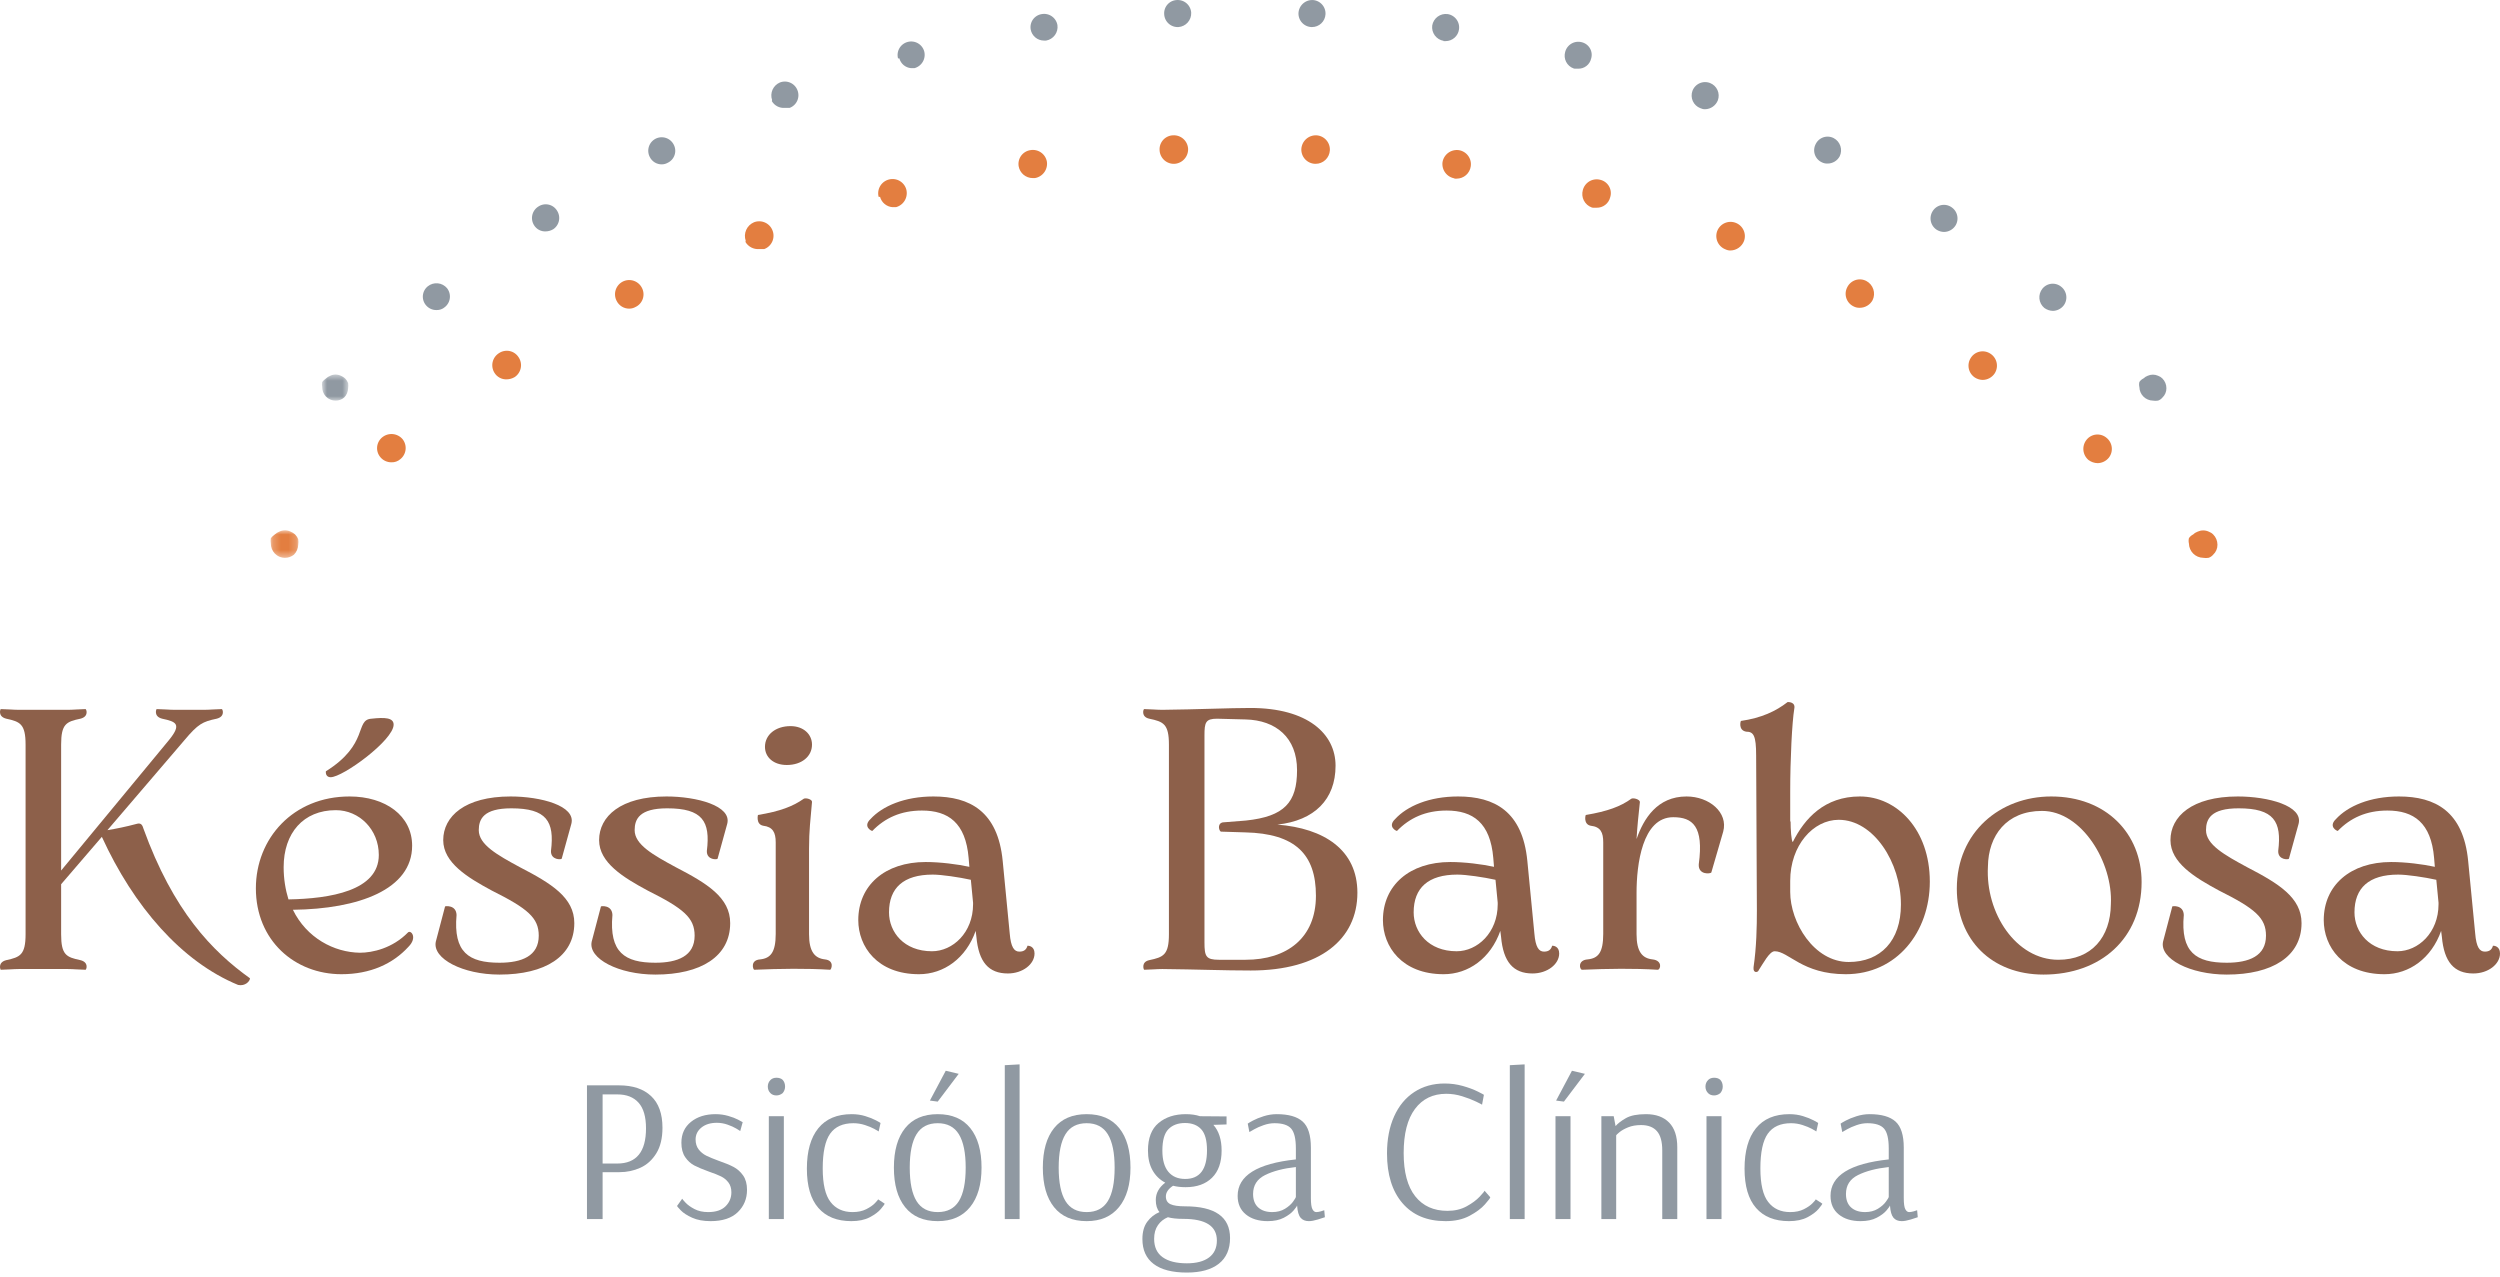<svg width="325" height="166" viewBox="0 0 325 166" fill="none" xmlns="http://www.w3.org/2000/svg">
<path d="M18.633 107.681C18.488 107.151 18.248 106.959 17.766 107.103C16.322 107.489 15.119 107.729 13.963 107.922L23.976 96.224C25.757 94.106 26.335 93.817 28.164 93.432C29.32 93.144 28.934 92.181 28.838 92.181C28.26 92.181 27.201 92.277 26.527 92.277H22.724C22.05 92.277 20.992 92.181 20.366 92.181C20.318 92.181 19.933 93.144 21.088 93.432C22.869 93.817 23.687 94.106 21.954 96.224L7.947 113.169V96.802C7.947 94.106 8.62 93.817 10.45 93.432C11.605 93.144 11.22 92.181 11.123 92.181C10.546 92.181 9.487 92.277 8.813 92.277H2.459C1.785 92.277 0.726 92.181 0.1 92.181C0.052 92.181 -0.334 93.144 0.822 93.432C2.603 93.817 3.325 94.106 3.325 96.802V121.448C3.325 124.144 2.603 124.433 0.822 124.818C-0.334 125.107 0.052 126.069 0.1 126.069C0.726 126.069 1.785 125.973 2.459 125.973H8.813C9.487 125.973 10.546 126.069 11.123 126.069C11.22 126.069 11.605 125.107 10.45 124.818C8.62 124.433 7.947 124.144 7.947 121.448V114.95L13.241 108.788C17.381 117.838 23.591 125.01 30.956 128.043C31.87 128.235 32.497 127.562 32.497 127.177C27.586 123.662 22.532 118.464 18.633 107.681Z" fill="#8D604A"/>
<path d="M42.987 101.038C44.576 101.038 51.171 96.224 51.171 94.203C51.171 93.288 50.015 93.24 48.282 93.432C46.116 93.576 47.994 96.754 42.362 100.268C42.313 100.797 42.602 101.038 42.987 101.038ZM53.048 121.208C51.026 123.278 48.427 123.855 46.79 123.855C43.421 123.807 39.858 121.93 38.077 118.271C46.646 118.175 53.578 115.624 53.578 109.943C53.578 106.044 50.112 103.541 45.442 103.541C38.077 103.541 33.264 109.029 33.264 115.479C33.264 122.267 38.318 126.647 44.383 126.647C48.138 126.647 51.074 125.299 53.096 123.085C54.3 121.882 53.433 120.871 53.048 121.208ZM43.661 105.322C46.694 105.322 49.245 107.825 49.245 111.147C49.245 115.816 42.891 116.827 37.499 116.923C37.114 115.672 36.874 114.276 36.874 112.735C36.874 108.307 39.425 105.322 43.661 105.322Z" fill="#8D604A"/>
<path d="M56.656 122.411C56.175 124.625 60.17 126.695 64.936 126.695C70.857 126.695 74.66 124.337 74.66 120.004C74.66 116.683 71.675 114.853 67.583 112.735C64.647 111.147 62.24 109.799 62.24 107.922C62.24 106.478 62.866 105.082 66.476 105.082C71.049 105.082 72.108 106.766 71.627 110.617C71.579 111.821 72.975 111.773 73.023 111.628L74.274 107.103C74.9 104.744 70.279 103.541 66.38 103.541C60.411 103.541 57.619 106.141 57.619 109.221C57.619 112.158 60.796 114.083 63.925 115.768C68.642 118.127 70.038 119.33 70.038 121.641C70.038 124.289 67.824 125.155 64.936 125.155C60.94 125.155 58.918 123.807 59.352 118.945C59.304 117.598 57.859 117.79 57.859 117.838L56.656 122.411Z" fill="#8D604A"/>
<path d="M76.92 122.411C76.439 124.625 80.434 126.695 85.2 126.695C91.121 126.695 94.924 124.337 94.924 120.004C94.924 116.683 91.939 114.853 87.847 112.735C84.911 111.147 82.504 109.799 82.504 107.922C82.504 106.478 83.13 105.082 86.74 105.082C91.313 105.082 92.372 106.766 91.891 110.617C91.843 111.821 93.239 111.773 93.287 111.628L94.538 107.103C95.165 104.744 90.543 103.541 86.644 103.541C80.675 103.541 77.883 106.141 77.883 109.221C77.883 112.158 81.06 114.083 84.189 115.768C88.906 118.127 90.302 119.33 90.302 121.641C90.302 124.289 88.088 125.155 85.2 125.155C81.204 125.155 79.182 123.807 79.616 118.945C79.568 117.598 78.123 117.79 78.123 117.838L76.92 122.411Z" fill="#8D604A"/>
<path d="M102.287 99.449C104.212 99.449 105.56 98.342 105.56 96.802C105.56 95.454 104.453 94.395 102.768 94.395C100.843 94.395 99.446 95.502 99.446 97.091C99.446 98.439 100.554 99.449 102.287 99.449ZM105.175 110.328C105.175 107.922 105.368 106.526 105.56 104.263C105.608 103.926 104.79 103.685 104.501 103.83C103.057 104.841 101.42 105.467 98.532 105.948C98.532 105.948 98.243 107.151 99.206 107.344C100.457 107.489 100.843 108.21 100.843 109.51V121.4C100.843 123.807 100.169 124.577 98.821 124.722C97.473 124.818 97.906 126.069 98.05 126.069C101.42 125.925 104.886 125.877 107.919 126.069C108.063 126.069 108.545 124.866 107.245 124.722C105.945 124.577 105.175 123.759 105.175 121.448V110.328Z" fill="#8D604A"/>
<path d="M133.575 122.941C133.43 123.47 133.093 123.711 132.516 123.711C131.842 123.711 131.409 123.133 131.264 121.352L130.35 111.917C129.724 105.467 126.066 103.541 121.348 103.541C117.593 103.541 114.705 104.793 113.164 106.478C112.105 107.489 113.357 108.066 113.405 108.018C115.042 106.333 117.112 105.371 119.856 105.371C123.273 105.371 125.536 106.959 125.921 111.532L126.018 112.687C124.477 112.35 122.214 112.062 120.337 112.062C115.042 112.062 111.576 115.094 111.576 119.619C111.576 123.037 114.031 126.647 119.471 126.647C122.696 126.647 125.584 124.577 126.836 121.015L126.932 121.785C127.221 125.059 128.52 126.551 131.023 126.551C132.949 126.551 134.489 125.348 134.489 123.951C134.489 122.989 133.719 122.941 133.575 122.941ZM126.499 117.549C126.499 121.256 123.851 123.663 121.155 123.663C117.497 123.663 115.571 121.16 115.571 118.608C115.571 115.431 117.449 113.698 121.252 113.698C122.407 113.698 124.67 114.035 126.21 114.372L126.499 117.357V117.549Z" fill="#8D604A"/>
<path d="M151.094 125.973C155.667 126.021 159.133 126.166 162.598 126.166C171.648 126.166 176.462 122.074 176.462 116.057C176.462 110.473 172.13 107.681 166.064 107.199C170.878 106.67 173.622 103.926 173.622 99.546C173.622 95.406 170.012 92.036 162.55 92.036C159.855 92.036 155.619 92.229 151.094 92.277C150.42 92.277 149.312 92.181 148.735 92.181C148.639 92.181 148.301 93.192 149.409 93.432C151.238 93.817 151.96 94.106 151.96 96.802V121.448C151.96 124.144 151.238 124.433 149.409 124.818C148.301 125.059 148.687 126.069 148.735 126.069C149.312 126.069 150.42 125.973 151.094 125.973ZM158.94 106.911C158.17 107.103 158.507 108.114 158.748 108.114L161.876 108.21C168.375 108.355 171.071 111.051 171.071 116.442C171.071 121.93 167.316 124.77 161.925 124.77H158.459C156.774 124.77 156.581 124.337 156.581 122.507V95.599C156.581 93.914 156.726 93.432 158.218 93.432L161.925 93.528C165.872 93.625 168.616 95.887 168.616 100.123C168.616 104.311 166.979 106.141 161.973 106.67L158.94 106.911Z" fill="#8D604A"/>
<path d="M201.78 122.941C201.635 123.47 201.298 123.711 200.72 123.711C200.046 123.711 199.613 123.133 199.469 121.352L198.554 111.917C197.928 105.467 194.27 103.541 189.553 103.541C185.798 103.541 182.91 104.793 181.369 106.478C180.31 107.489 181.562 108.066 181.61 108.018C183.246 106.333 185.316 105.371 188.06 105.371C191.478 105.371 193.741 106.959 194.126 111.532L194.222 112.687C192.682 112.35 190.419 112.062 188.542 112.062C183.246 112.062 179.781 115.094 179.781 119.619C179.781 123.037 182.236 126.647 187.675 126.647C190.9 126.647 193.789 124.577 195.04 121.015L195.137 121.785C195.425 125.059 196.725 126.551 199.228 126.551C201.154 126.551 202.694 125.348 202.694 123.951C202.694 122.989 201.924 122.941 201.78 122.941ZM194.703 117.549C194.703 121.256 192.056 123.663 189.36 123.663C185.702 123.663 183.776 121.16 183.776 118.608C183.776 115.431 185.653 113.698 189.456 113.698C190.612 113.698 192.874 114.035 194.414 114.372L194.703 117.357V117.549Z" fill="#8D604A"/>
<path d="M219.251 103.541C215.448 103.541 213.667 106.43 212.752 109.077C212.849 107.392 212.993 106.092 213.186 104.263C213.186 103.926 212.367 103.685 212.079 103.83C210.682 104.841 208.998 105.467 206.157 105.948C206.109 105.948 205.821 107.151 206.783 107.344C208.083 107.489 208.42 108.21 208.42 109.51V121.4C208.42 123.807 207.794 124.577 206.398 124.722C205.05 124.818 205.339 126.069 205.676 126.069C209.046 125.925 212.464 125.877 215.496 126.069C215.881 126.069 216.17 124.866 214.822 124.722C213.523 124.577 212.752 123.759 212.752 121.448V116.057C212.752 112.447 213.475 106.237 217.518 106.237C220.021 106.237 221.513 107.392 220.84 112.35C220.743 113.794 222.428 113.602 222.476 113.409L224.016 108.114C224.691 105.611 222.188 103.541 219.251 103.541Z" fill="#8D604A"/>
<path d="M241.777 103.541C237.204 103.541 234.605 106.381 233.065 109.462C232.872 109.366 232.776 107.777 232.776 106.766L232.727 106.814V103.012C232.727 98.583 232.968 93.914 233.257 92.133C233.45 91.218 232.439 91.266 232.391 91.266C230.85 92.469 228.973 93.336 226.325 93.721C226.277 93.721 225.94 94.924 226.999 95.117C227.962 95.117 228.299 95.599 228.299 98.246L228.395 118.367C228.395 120.389 228.347 123.133 227.962 125.732C227.866 126.599 228.588 126.407 228.636 126.118C229.213 125.251 230.032 123.662 230.706 123.662C232.535 123.662 234.268 126.647 239.948 126.647C246.591 126.647 250.876 121.159 250.876 114.613C250.876 107.825 246.591 103.541 241.777 103.541ZM240.333 125.059C235.808 125.059 232.727 119.908 232.727 115.96V114.516C232.727 109.895 235.712 106.574 239.034 106.574C243.558 106.574 247.12 112.11 247.12 117.597C247.12 122.315 244.473 125.059 240.333 125.059Z" fill="#8D604A"/>
<path d="M265.651 126.695C273.112 126.695 278.408 121.978 278.408 114.661C278.408 108.355 273.786 103.541 266.662 103.541C260.019 103.541 254.387 108.162 254.387 115.527C254.387 122.219 258.96 126.695 265.651 126.695ZM267.577 124.77C262.089 124.77 258.093 118.705 258.431 112.639C258.479 108.644 260.837 105.419 265.458 105.419C270.658 105.419 274.701 112.158 274.412 117.549C274.364 121.833 271.909 124.77 267.577 124.77Z" fill="#8D604A"/>
<path d="M281.197 122.411C280.715 124.625 284.711 126.695 289.477 126.695C295.397 126.695 299.2 124.337 299.2 120.004C299.2 116.683 296.216 114.853 292.124 112.735C289.188 111.147 286.781 109.799 286.781 107.922C286.781 106.478 287.407 105.082 291.017 105.082C295.59 105.082 296.649 106.766 296.168 110.617C296.12 111.821 297.515 111.773 297.563 111.628L298.815 107.103C299.441 104.744 294.82 103.541 290.921 103.541C284.952 103.541 282.16 106.141 282.16 109.221C282.16 112.158 285.337 114.083 288.466 115.768C293.183 118.127 294.579 119.33 294.579 121.641C294.579 124.289 292.365 125.155 289.477 125.155C285.481 125.155 283.459 123.807 283.893 118.945C283.844 117.598 282.4 117.79 282.4 117.838L281.197 122.411Z" fill="#8D604A"/>
<path d="M324.086 122.941C323.941 123.47 323.604 123.711 323.027 123.711C322.352 123.711 321.919 123.133 321.775 121.352L320.86 111.917C320.234 105.467 316.576 103.541 311.859 103.541C308.104 103.541 305.216 104.793 303.675 106.478C302.616 107.489 303.868 108.066 303.916 108.018C305.552 106.333 307.622 105.371 310.366 105.371C313.784 105.371 316.047 106.959 316.432 111.532L316.528 112.687C314.988 112.35 312.725 112.062 310.848 112.062C305.552 112.062 302.087 115.094 302.087 119.619C302.087 123.037 304.542 126.647 309.981 126.647C313.206 126.647 316.095 124.577 317.346 121.015L317.443 121.785C317.731 125.059 319.031 126.551 321.534 126.551C323.46 126.551 325 125.348 325 123.951C325 122.989 324.23 122.941 324.086 122.941ZM317.009 117.549C317.009 121.256 314.362 123.663 311.666 123.663C308.008 123.663 306.082 121.16 306.082 118.608C306.082 115.431 307.959 113.698 311.762 113.698C312.918 113.698 315.18 114.035 316.72 114.372L317.009 117.357V117.549Z" fill="#8D604A"/>
<path d="M286.415 72.515C286.294 72.513 286.174 72.499 286.056 72.474C285.937 72.448 285.822 72.412 285.711 72.365C285.6 72.317 285.494 72.26 285.393 72.192C285.293 72.125 285.2 72.048 285.114 71.962C285.029 71.877 284.952 71.784 284.884 71.683C284.817 71.583 284.759 71.477 284.712 71.366C284.664 71.254 284.628 71.14 284.603 71.021C284.577 70.903 284.563 70.783 284.561 70.662C284.505 70.428 284.505 70.193 284.561 69.958C284.704 69.749 284.889 69.588 285.117 69.477C285.288 69.309 285.486 69.186 285.71 69.106C285.821 69.056 285.936 69.018 286.054 68.992C286.173 68.966 286.293 68.954 286.415 68.954C286.536 68.954 286.656 68.966 286.775 68.992C286.894 69.018 287.009 69.056 287.119 69.106C287.344 69.186 287.542 69.309 287.713 69.477C287.89 69.653 288.027 69.857 288.123 70.088C288.22 70.32 288.268 70.56 288.269 70.811C288.27 70.932 288.259 71.053 288.236 71.172C288.212 71.291 288.176 71.406 288.128 71.518C288.08 71.63 288.021 71.735 287.951 71.835C287.881 71.934 287.802 72.025 287.713 72.108C287.553 72.299 287.355 72.435 287.119 72.515C286.884 72.555 286.65 72.555 286.415 72.515Z" fill="#E37E40"/>
<path d="M271.509 59.803C271.462 59.764 271.418 59.723 271.375 59.679C271.332 59.636 271.291 59.59 271.253 59.542C271.215 59.495 271.179 59.446 271.145 59.395C271.112 59.344 271.08 59.291 271.052 59.237C271.024 59.183 270.998 59.128 270.975 59.072C270.951 59.015 270.931 58.958 270.914 58.899C270.896 58.841 270.881 58.781 270.869 58.721C270.858 58.662 270.848 58.601 270.843 58.541C270.837 58.48 270.833 58.419 270.833 58.358C270.833 58.297 270.836 58.236 270.842 58.175C270.848 58.114 270.856 58.054 270.868 57.994C270.88 57.934 270.894 57.875 270.912 57.816C270.929 57.758 270.95 57.7 270.973 57.644C270.996 57.587 271.021 57.532 271.049 57.478C271.078 57.424 271.109 57.371 271.142 57.32C271.176 57.269 271.212 57.219 271.25 57.172C271.287 57.125 271.327 57.079 271.37 57.036C271.412 56.992 271.456 56.951 271.502 56.911C271.549 56.873 271.597 56.836 271.647 56.802C271.697 56.767 271.749 56.736 271.802 56.707C271.856 56.677 271.91 56.651 271.966 56.628C272.022 56.604 272.079 56.583 272.136 56.565C272.195 56.547 272.254 56.532 272.313 56.52C272.372 56.508 272.432 56.499 272.493 56.493C272.553 56.487 272.613 56.484 272.674 56.484C272.735 56.484 272.795 56.487 272.856 56.494C272.916 56.499 272.976 56.509 273.035 56.521C273.095 56.533 273.153 56.548 273.211 56.566C273.269 56.584 273.326 56.605 273.382 56.628C273.438 56.652 273.493 56.678 273.546 56.708C273.599 56.736 273.651 56.768 273.701 56.802C273.751 56.837 273.799 56.873 273.845 56.913C273.893 56.95 273.938 56.99 273.981 57.032C274.024 57.075 274.065 57.119 274.104 57.165C274.143 57.211 274.18 57.259 274.214 57.309C274.248 57.359 274.28 57.41 274.309 57.463C274.339 57.516 274.365 57.57 274.389 57.626C274.413 57.681 274.434 57.737 274.452 57.795C274.471 57.853 274.487 57.911 274.499 57.97C274.512 58.029 274.522 58.089 274.528 58.149C274.535 58.209 274.539 58.269 274.54 58.329C274.541 58.39 274.539 58.45 274.534 58.51C274.529 58.57 274.521 58.63 274.511 58.69C274.5 58.749 274.486 58.808 274.47 58.866C274.453 58.924 274.434 58.981 274.412 59.038C274.39 59.093 274.365 59.149 274.337 59.203C274.31 59.256 274.28 59.309 274.247 59.359C274.214 59.41 274.179 59.46 274.142 59.507C274.054 59.614 273.955 59.711 273.846 59.797C273.738 59.883 273.621 59.956 273.496 60.017C273.371 60.078 273.241 60.124 273.106 60.157C272.972 60.19 272.834 60.208 272.696 60.211C272.482 60.206 272.274 60.168 272.071 60.099C271.869 60.029 271.681 59.931 271.509 59.803ZM49.447 59.433C49.407 59.386 49.371 59.338 49.337 59.288C49.302 59.238 49.271 59.187 49.241 59.133C49.212 59.08 49.186 59.026 49.162 58.97C49.139 58.914 49.118 58.857 49.1 58.799C49.082 58.741 49.067 58.683 49.054 58.623C49.042 58.564 49.033 58.504 49.027 58.444C49.021 58.383 49.018 58.323 49.018 58.262C49.018 58.202 49.021 58.141 49.027 58.081C49.033 58.02 49.042 57.961 49.054 57.901C49.066 57.842 49.081 57.783 49.099 57.725C49.117 57.667 49.138 57.61 49.161 57.554C49.185 57.498 49.212 57.444 49.24 57.391C49.27 57.337 49.301 57.286 49.335 57.236C49.37 57.186 49.406 57.138 49.446 57.091C49.485 57.045 49.526 57.001 49.569 56.958C49.613 56.916 49.658 56.876 49.706 56.838C49.754 56.8 49.803 56.764 49.855 56.731C49.906 56.697 49.958 56.667 50.012 56.638C50.066 56.61 50.121 56.584 50.178 56.561C50.235 56.538 50.292 56.518 50.351 56.501C50.41 56.483 50.469 56.469 50.529 56.457C50.588 56.446 50.649 56.437 50.71 56.431C50.771 56.425 50.832 56.422 50.893 56.422C50.954 56.422 51.015 56.425 51.075 56.431C51.136 56.438 51.196 56.446 51.257 56.458C51.316 56.47 51.376 56.485 51.434 56.502C51.493 56.52 51.55 56.54 51.606 56.563C51.663 56.586 51.718 56.612 51.772 56.641C51.826 56.669 51.879 56.7 51.93 56.734C51.981 56.768 52.03 56.804 52.078 56.842C52.126 56.88 52.171 56.921 52.215 56.964C52.258 57.006 52.299 57.051 52.339 57.098C52.376 57.145 52.411 57.194 52.444 57.245C52.477 57.296 52.507 57.349 52.534 57.402C52.561 57.456 52.587 57.511 52.609 57.567C52.631 57.624 52.65 57.681 52.666 57.739C52.683 57.797 52.697 57.856 52.708 57.915C52.718 57.975 52.726 58.035 52.731 58.095C52.736 58.155 52.738 58.215 52.737 58.276C52.736 58.336 52.732 58.396 52.725 58.456C52.718 58.516 52.709 58.576 52.696 58.635C52.683 58.694 52.668 58.752 52.649 58.81C52.631 58.867 52.61 58.924 52.586 58.979C52.562 59.035 52.535 59.089 52.506 59.142C52.477 59.195 52.445 59.246 52.411 59.296C52.377 59.346 52.34 59.394 52.301 59.44C52.262 59.486 52.221 59.53 52.178 59.572C52.135 59.614 52.089 59.654 52.042 59.692C51.883 59.83 51.704 59.934 51.506 60.005C51.308 60.075 51.103 60.107 50.893 60.1C50.755 60.102 50.619 60.088 50.484 60.059C50.349 60.031 50.219 59.987 50.094 59.929C49.969 59.872 49.852 59.801 49.743 59.717C49.633 59.633 49.535 59.539 49.447 59.433ZM256.752 49.092C256.701 49.06 256.652 49.024 256.605 48.987C256.557 48.949 256.511 48.909 256.468 48.867C256.424 48.825 256.383 48.781 256.344 48.735C256.304 48.689 256.268 48.641 256.233 48.591C256.198 48.541 256.167 48.49 256.137 48.437C256.108 48.384 256.081 48.33 256.057 48.274C256.032 48.218 256.011 48.162 255.992 48.104C255.974 48.046 255.958 47.988 255.945 47.929C255.932 47.87 255.922 47.81 255.915 47.75C255.908 47.689 255.904 47.629 255.903 47.569C255.902 47.508 255.904 47.447 255.909 47.387C255.914 47.327 255.921 47.267 255.932 47.207C255.943 47.147 255.956 47.089 255.973 47.03C255.989 46.972 256.009 46.915 256.031 46.858C256.053 46.802 256.078 46.747 256.106 46.693C256.133 46.639 256.163 46.587 256.196 46.535C256.228 46.483 256.262 46.433 256.299 46.385C256.336 46.337 256.376 46.29 256.417 46.245C256.459 46.201 256.503 46.159 256.549 46.119C256.595 46.079 256.643 46.041 256.692 46.006C256.742 45.971 256.793 45.938 256.847 45.908C256.9 45.878 256.954 45.851 257.01 45.826C257.066 45.802 257.122 45.78 257.18 45.761C257.239 45.742 257.297 45.726 257.357 45.714C257.416 45.7 257.476 45.691 257.537 45.683C257.598 45.677 257.658 45.673 257.719 45.672C257.78 45.671 257.841 45.673 257.902 45.679C257.962 45.684 258.023 45.693 258.083 45.704C258.143 45.716 258.202 45.73 258.26 45.747C258.318 45.764 258.376 45.785 258.433 45.808C258.489 45.831 258.544 45.857 258.598 45.886C258.652 45.914 258.704 45.945 258.754 45.979C258.805 46.012 258.854 46.047 258.902 46.085C258.95 46.123 258.995 46.163 259.039 46.205C259.082 46.247 259.123 46.291 259.163 46.337C259.202 46.383 259.239 46.431 259.273 46.481C259.308 46.531 259.34 46.582 259.369 46.635C259.399 46.688 259.426 46.742 259.45 46.798C259.474 46.854 259.495 46.91 259.514 46.968C259.533 47.025 259.548 47.084 259.561 47.143C259.574 47.202 259.584 47.262 259.591 47.322C259.598 47.382 259.602 47.443 259.603 47.504C259.604 47.564 259.602 47.624 259.598 47.685C259.593 47.745 259.585 47.805 259.574 47.864C259.563 47.924 259.55 47.983 259.533 48.042C259.517 48.1 259.497 48.157 259.475 48.214C259.453 48.27 259.428 48.325 259.401 48.379C259.373 48.433 259.343 48.486 259.311 48.537C259.225 48.666 259.126 48.783 259.012 48.888C258.899 48.993 258.774 49.082 258.638 49.157C258.502 49.231 258.359 49.288 258.21 49.327C258.06 49.367 257.908 49.387 257.753 49.389C257.392 49.382 257.058 49.283 256.752 49.092ZM64.278 48.463C64.246 48.411 64.216 48.358 64.189 48.303C64.162 48.249 64.138 48.194 64.116 48.137C64.095 48.079 64.076 48.022 64.06 47.963C64.044 47.904 64.031 47.845 64.021 47.785C64.011 47.725 64.004 47.665 64 47.604C63.996 47.543 63.995 47.483 63.996 47.422C63.998 47.361 64.003 47.3 64.011 47.24C64.019 47.18 64.03 47.12 64.044 47.061C64.057 47.002 64.074 46.943 64.093 46.885C64.113 46.828 64.135 46.771 64.16 46.716C64.185 46.66 64.213 46.607 64.243 46.554C64.274 46.501 64.306 46.45 64.342 46.401C64.377 46.351 64.415 46.304 64.455 46.258C64.495 46.212 64.538 46.169 64.582 46.127C64.627 46.085 64.673 46.046 64.721 46.009C64.77 45.972 64.82 45.938 64.871 45.905C64.922 45.871 64.974 45.84 65.028 45.811C65.082 45.783 65.137 45.757 65.193 45.733C65.249 45.711 65.307 45.691 65.365 45.673C65.424 45.656 65.483 45.641 65.543 45.63C65.603 45.619 65.663 45.61 65.724 45.605C65.784 45.599 65.845 45.597 65.906 45.598C65.967 45.599 66.028 45.603 66.088 45.609C66.149 45.617 66.209 45.626 66.269 45.639C66.328 45.652 66.387 45.668 66.445 45.687C66.503 45.706 66.56 45.728 66.616 45.752C66.672 45.777 66.726 45.804 66.779 45.834C66.832 45.864 66.883 45.897 66.933 45.932C66.983 45.967 67.031 46.005 67.076 46.045C67.123 46.085 67.166 46.127 67.208 46.172C67.25 46.216 67.289 46.262 67.326 46.311C67.363 46.359 67.397 46.409 67.43 46.461C67.463 46.512 67.493 46.563 67.522 46.617C67.55 46.67 67.575 46.725 67.598 46.781C67.62 46.837 67.64 46.894 67.657 46.952C67.675 47.01 67.689 47.068 67.7 47.127C67.712 47.187 67.72 47.246 67.726 47.307C67.731 47.367 67.734 47.427 67.734 47.487C67.734 47.548 67.73 47.608 67.724 47.668C67.718 47.728 67.709 47.788 67.697 47.847C67.685 47.906 67.67 47.964 67.652 48.022C67.635 48.08 67.614 48.136 67.591 48.192C67.568 48.248 67.542 48.302 67.513 48.355C67.484 48.408 67.453 48.46 67.42 48.51C67.386 48.56 67.35 48.609 67.311 48.655C67.273 48.702 67.233 48.747 67.19 48.789C67.147 48.832 67.102 48.872 67.056 48.911C67.009 48.949 66.961 48.985 66.911 49.019C66.591 49.209 66.244 49.308 65.873 49.315C65.714 49.322 65.556 49.307 65.401 49.272C65.246 49.236 65.099 49.181 64.959 49.106C64.819 49.031 64.691 48.939 64.575 48.83C64.46 48.721 64.361 48.598 64.278 48.463ZM240.957 39.827C240.902 39.801 240.849 39.772 240.797 39.74C240.745 39.708 240.695 39.673 240.646 39.637C240.598 39.6 240.551 39.561 240.507 39.519C240.462 39.477 240.42 39.434 240.38 39.388C240.34 39.343 240.302 39.294 240.267 39.245C240.232 39.195 240.199 39.144 240.169 39.091C240.139 39.039 240.111 38.984 240.087 38.929C240.062 38.873 240.04 38.816 240.021 38.759C240.002 38.701 239.986 38.642 239.973 38.583C239.96 38.523 239.95 38.464 239.943 38.403C239.936 38.343 239.932 38.282 239.931 38.221C239.93 38.161 239.932 38.1 239.937 38.039C239.942 37.979 239.95 37.918 239.961 37.858C239.973 37.799 239.987 37.74 240.004 37.681C240.021 37.623 240.041 37.566 240.064 37.509C240.087 37.453 240.113 37.398 240.141 37.344C240.167 37.289 240.197 37.236 240.228 37.184C240.26 37.133 240.295 37.082 240.332 37.034C240.368 36.985 240.408 36.939 240.449 36.895C240.491 36.85 240.534 36.808 240.58 36.768C240.626 36.728 240.674 36.69 240.723 36.655C240.773 36.62 240.824 36.587 240.877 36.557C240.93 36.526 240.984 36.499 241.04 36.475C241.095 36.45 241.152 36.428 241.21 36.409C241.268 36.39 241.326 36.374 241.386 36.361C241.445 36.348 241.505 36.338 241.565 36.331C241.626 36.324 241.687 36.32 241.748 36.319C241.808 36.318 241.869 36.32 241.93 36.325C241.99 36.33 242.051 36.338 242.11 36.349C242.17 36.361 242.229 36.375 242.287 36.392C242.346 36.409 242.404 36.429 242.46 36.452C242.516 36.475 242.571 36.5 242.625 36.529C242.732 36.585 242.832 36.652 242.926 36.728C243.019 36.804 243.105 36.888 243.183 36.98C243.26 37.072 243.329 37.171 243.387 37.277C243.446 37.382 243.494 37.492 243.532 37.606C243.569 37.721 243.596 37.838 243.611 37.958C243.626 38.078 243.63 38.198 243.622 38.318C243.614 38.439 243.595 38.557 243.565 38.673C243.534 38.79 243.493 38.903 243.441 39.012C243.36 39.163 243.261 39.301 243.143 39.425C243.025 39.549 242.892 39.655 242.745 39.743C242.598 39.831 242.442 39.898 242.277 39.944C242.112 39.989 241.944 40.013 241.772 40.013C241.484 40.023 241.212 39.961 240.957 39.827ZM80.148 39.086C80.121 39.032 80.096 38.977 80.074 38.92C80.052 38.864 80.034 38.806 80.017 38.748C80.001 38.69 79.988 38.631 79.978 38.572C79.967 38.512 79.96 38.452 79.956 38.391C79.951 38.331 79.95 38.27 79.951 38.21C79.952 38.15 79.957 38.09 79.964 38.029C79.971 37.97 79.982 37.91 79.995 37.851C80.008 37.792 80.024 37.733 80.043 37.676C80.062 37.619 80.083 37.562 80.108 37.507C80.132 37.452 80.159 37.398 80.189 37.345C80.219 37.292 80.251 37.241 80.286 37.191C80.32 37.142 80.357 37.094 80.397 37.048C80.436 37.002 80.478 36.959 80.521 36.916C80.565 36.875 80.61 36.835 80.658 36.798C80.706 36.761 80.755 36.725 80.806 36.693C80.857 36.66 80.909 36.63 80.963 36.603C81.017 36.576 81.073 36.551 81.129 36.529C81.185 36.508 81.243 36.489 81.301 36.473C81.36 36.457 81.419 36.443 81.478 36.433C81.538 36.423 81.598 36.415 81.658 36.411C81.718 36.406 81.779 36.405 81.84 36.406C81.9 36.408 81.96 36.412 82.02 36.419C82.08 36.427 82.14 36.437 82.199 36.45C82.258 36.463 82.316 36.479 82.374 36.498C82.431 36.517 82.488 36.539 82.543 36.563C82.599 36.587 82.652 36.615 82.705 36.644C82.758 36.674 82.809 36.706 82.858 36.741C82.908 36.776 82.956 36.812 83.002 36.852C83.048 36.891 83.092 36.933 83.133 36.976C83.176 37.02 83.215 37.066 83.252 37.113C83.29 37.16 83.325 37.21 83.357 37.261C83.39 37.312 83.42 37.364 83.448 37.418C83.476 37.472 83.502 37.527 83.525 37.584C83.547 37.64 83.567 37.697 83.584 37.756C83.602 37.814 83.616 37.873 83.627 37.933C83.638 37.993 83.646 38.053 83.651 38.113C83.657 38.174 83.659 38.235 83.657 38.296C83.657 38.356 83.653 38.417 83.645 38.477C83.638 38.538 83.628 38.598 83.615 38.657C83.602 38.717 83.586 38.775 83.567 38.833C83.548 38.891 83.526 38.947 83.502 39.003C83.477 39.059 83.449 39.113 83.419 39.166C83.389 39.218 83.357 39.27 83.322 39.319C83.286 39.369 83.248 39.416 83.208 39.462C83.168 39.508 83.126 39.551 83.082 39.593C83.037 39.635 82.99 39.674 82.942 39.711C82.894 39.748 82.844 39.782 82.792 39.814C82.74 39.846 82.687 39.875 82.632 39.901C82.379 40.045 82.107 40.119 81.816 40.124C81.73 40.125 81.643 40.12 81.557 40.109C81.471 40.098 81.386 40.081 81.303 40.058C81.219 40.035 81.138 40.005 81.059 39.971C80.979 39.936 80.903 39.895 80.829 39.85C80.756 39.804 80.686 39.753 80.62 39.697C80.553 39.642 80.491 39.582 80.434 39.517C80.376 39.452 80.323 39.384 80.275 39.312C80.227 39.239 80.184 39.164 80.148 39.086ZM224.309 32.415C224.252 32.393 224.197 32.369 224.143 32.342C224.09 32.315 224.037 32.286 223.986 32.254C223.935 32.222 223.886 32.187 223.838 32.15C223.79 32.114 223.745 32.074 223.701 32.033C223.657 31.992 223.615 31.948 223.576 31.903C223.536 31.858 223.499 31.811 223.464 31.762C223.429 31.713 223.396 31.662 223.366 31.61C223.336 31.558 223.308 31.504 223.284 31.45C223.259 31.395 223.237 31.339 223.217 31.282C223.198 31.225 223.181 31.167 223.168 31.108C223.154 31.05 223.143 30.991 223.135 30.931C223.127 30.871 223.122 30.811 223.12 30.751C223.117 30.691 223.118 30.631 223.122 30.571C223.125 30.511 223.132 30.451 223.142 30.392C223.151 30.332 223.164 30.273 223.179 30.215C223.194 30.157 223.212 30.1 223.233 30.043C223.255 29.985 223.279 29.93 223.306 29.875C223.333 29.82 223.363 29.767 223.395 29.714C223.428 29.662 223.463 29.612 223.5 29.564C223.537 29.515 223.577 29.468 223.619 29.424C223.661 29.38 223.705 29.337 223.751 29.297C223.797 29.257 223.845 29.219 223.895 29.183C223.945 29.148 223.997 29.115 224.05 29.085C224.103 29.054 224.158 29.027 224.213 29.002C224.269 28.977 224.327 28.955 224.385 28.936C224.443 28.916 224.502 28.9 224.561 28.886C224.621 28.873 224.681 28.863 224.742 28.855C224.803 28.848 224.864 28.843 224.925 28.842C224.986 28.84 225.047 28.842 225.108 28.847C225.169 28.851 225.23 28.859 225.29 28.869C225.351 28.88 225.41 28.893 225.469 28.91C225.528 28.927 225.586 28.946 225.643 28.968C225.699 28.99 225.755 29.014 225.809 29.041C225.862 29.068 225.915 29.097 225.966 29.129C226.017 29.161 226.066 29.196 226.114 29.233C226.161 29.27 226.207 29.308 226.251 29.35C226.295 29.391 226.336 29.434 226.376 29.48C226.416 29.525 226.453 29.572 226.488 29.622C226.523 29.67 226.555 29.721 226.585 29.773C226.616 29.825 226.643 29.878 226.668 29.934C226.693 29.988 226.715 30.044 226.734 30.101C226.754 30.158 226.77 30.216 226.784 30.275C226.798 30.333 226.809 30.393 226.817 30.452C226.825 30.512 226.83 30.572 226.832 30.632C226.834 30.692 226.833 30.752 226.83 30.812C226.826 30.872 226.819 30.932 226.81 30.991C226.8 31.051 226.788 31.11 226.773 31.168C226.758 31.226 226.739 31.284 226.718 31.34C226.684 31.428 226.644 31.512 226.597 31.594C226.55 31.676 226.498 31.754 226.439 31.828C226.381 31.902 226.318 31.971 226.249 32.036C226.181 32.1 226.109 32.16 226.031 32.214C225.954 32.268 225.874 32.316 225.79 32.358C225.706 32.401 225.619 32.437 225.529 32.466C225.44 32.496 225.349 32.519 225.256 32.535C225.163 32.551 225.07 32.56 224.976 32.563C224.742 32.568 224.519 32.519 224.309 32.415ZM96.944 31.303C96.904 31.188 96.875 31.071 96.858 30.951C96.84 30.831 96.834 30.71 96.839 30.589C96.844 30.467 96.861 30.347 96.889 30.23C96.917 30.111 96.955 29.997 97.005 29.886C97.054 29.775 97.114 29.669 97.183 29.57C97.252 29.47 97.331 29.378 97.417 29.293C97.504 29.208 97.598 29.133 97.7 29.065C97.801 28.998 97.907 28.941 98.019 28.894C98.076 28.872 98.134 28.852 98.194 28.836C98.252 28.82 98.312 28.806 98.372 28.795C98.433 28.784 98.493 28.777 98.554 28.772C98.615 28.768 98.676 28.766 98.738 28.768C98.799 28.769 98.86 28.773 98.921 28.781C98.981 28.788 99.041 28.799 99.101 28.812C99.161 28.826 99.22 28.842 99.278 28.862C99.336 28.881 99.393 28.903 99.449 28.928C99.505 28.953 99.56 28.98 99.613 29.011C99.666 29.041 99.718 29.074 99.767 29.11C99.817 29.145 99.865 29.183 99.912 29.223C99.958 29.263 100.002 29.305 100.044 29.35C100.086 29.395 100.125 29.441 100.163 29.489C100.2 29.538 100.235 29.588 100.267 29.64C100.3 29.692 100.33 29.746 100.357 29.8C100.383 29.855 100.408 29.912 100.429 29.969C100.452 30.026 100.471 30.084 100.488 30.143C100.504 30.202 100.518 30.261 100.529 30.322C100.539 30.382 100.546 30.442 100.551 30.503C100.556 30.564 100.557 30.626 100.556 30.687C100.554 30.748 100.55 30.809 100.543 30.87C100.535 30.93 100.525 30.991 100.511 31.05C100.498 31.11 100.481 31.169 100.462 31.227C100.443 31.285 100.421 31.342 100.396 31.398C100.371 31.454 100.343 31.508 100.313 31.561C100.282 31.615 100.249 31.666 100.214 31.716C100.179 31.766 100.141 31.814 100.101 31.86C100.06 31.906 100.018 31.95 99.973 31.992C99.929 32.034 99.882 32.074 99.834 32.111C99.785 32.149 99.735 32.183 99.683 32.216C99.631 32.248 99.577 32.278 99.522 32.305C99.468 32.332 99.411 32.356 99.354 32.378H98.687C98.599 32.385 98.511 32.386 98.423 32.38C98.334 32.375 98.247 32.364 98.16 32.346C98.074 32.328 97.989 32.305 97.906 32.275C97.823 32.246 97.742 32.211 97.664 32.17C97.585 32.129 97.51 32.083 97.439 32.032C97.367 31.981 97.299 31.925 97.235 31.864C97.171 31.803 97.112 31.738 97.056 31.669C97.002 31.6 96.952 31.527 96.907 31.451L96.944 31.303ZM206.918 26.967C206.809 26.927 206.704 26.877 206.603 26.818C206.503 26.758 206.409 26.69 206.321 26.613C206.234 26.535 206.155 26.451 206.083 26.358C206.012 26.266 205.949 26.168 205.897 26.064C205.844 25.96 205.801 25.852 205.768 25.739C205.736 25.627 205.714 25.513 205.704 25.397C205.692 25.281 205.693 25.165 205.704 25.049C205.715 24.932 205.737 24.818 205.769 24.706C205.784 24.647 205.802 24.589 205.823 24.532C205.844 24.475 205.867 24.419 205.894 24.364C205.92 24.309 205.949 24.256 205.981 24.204C206.012 24.152 206.046 24.102 206.083 24.053C206.119 24.004 206.158 23.957 206.199 23.913C206.241 23.868 206.284 23.825 206.329 23.785C206.374 23.744 206.422 23.706 206.471 23.67C206.52 23.634 206.571 23.6 206.623 23.569C206.675 23.539 206.729 23.511 206.784 23.485C206.839 23.459 206.896 23.436 206.953 23.416C207.011 23.396 207.069 23.379 207.128 23.365C207.187 23.35 207.247 23.339 207.307 23.33C207.367 23.322 207.428 23.317 207.489 23.314C207.55 23.312 207.611 23.312 207.671 23.315C207.732 23.319 207.792 23.325 207.853 23.335C207.913 23.344 207.972 23.357 208.031 23.372C208.09 23.386 208.149 23.402 208.207 23.422C208.265 23.442 208.321 23.465 208.376 23.49C208.432 23.516 208.486 23.544 208.538 23.575C208.591 23.607 208.641 23.64 208.691 23.677C208.739 23.713 208.786 23.752 208.831 23.793C208.876 23.834 208.919 23.878 208.96 23.923C209 23.969 209.038 24.017 209.074 24.066C209.109 24.115 209.142 24.167 209.173 24.22C209.203 24.272 209.231 24.327 209.256 24.382C209.28 24.438 209.302 24.495 209.321 24.553C209.34 24.611 209.356 24.67 209.369 24.73C209.382 24.789 209.391 24.849 209.398 24.91C209.405 24.97 209.409 25.031 209.409 25.092C209.409 25.153 209.406 25.214 209.401 25.275C209.395 25.336 209.386 25.396 209.374 25.456C209.362 25.515 209.347 25.574 209.329 25.633C209.306 25.731 209.274 25.828 209.234 25.921C209.195 26.014 209.147 26.104 209.092 26.189C209.037 26.275 208.975 26.355 208.907 26.429C208.838 26.504 208.763 26.573 208.683 26.634C208.602 26.696 208.517 26.751 208.427 26.799C208.337 26.846 208.244 26.885 208.148 26.917C208.051 26.948 207.952 26.971 207.852 26.986C207.751 27.001 207.651 27.006 207.549 27.004H207.067L206.918 26.967ZM114.223 25.596C114.207 25.537 114.195 25.477 114.186 25.417C114.176 25.357 114.17 25.297 114.166 25.236C114.163 25.175 114.162 25.114 114.165 25.053C114.167 24.993 114.173 24.932 114.181 24.872C114.19 24.812 114.201 24.752 114.215 24.693C114.23 24.634 114.247 24.576 114.267 24.518C114.287 24.461 114.31 24.405 114.336 24.35C114.361 24.294 114.39 24.241 114.421 24.188C114.451 24.136 114.485 24.085 114.521 24.036C114.557 23.987 114.595 23.94 114.635 23.894C114.676 23.849 114.719 23.806 114.764 23.765C114.808 23.724 114.855 23.685 114.904 23.648C114.953 23.612 115.003 23.578 115.055 23.546C115.107 23.515 115.16 23.485 115.215 23.459C115.27 23.433 115.326 23.409 115.383 23.389C115.44 23.368 115.498 23.35 115.557 23.335C115.616 23.32 115.675 23.307 115.734 23.297C115.794 23.287 115.854 23.281 115.914 23.277C115.974 23.273 116.034 23.272 116.094 23.274C116.154 23.276 116.215 23.281 116.274 23.289C116.334 23.297 116.394 23.307 116.452 23.321C116.511 23.335 116.569 23.351 116.626 23.37C116.683 23.39 116.739 23.412 116.794 23.436C116.849 23.461 116.903 23.489 116.955 23.519C117.007 23.549 117.058 23.581 117.107 23.616C117.156 23.651 117.203 23.688 117.249 23.728C117.295 23.767 117.338 23.809 117.379 23.853C117.421 23.897 117.46 23.942 117.497 23.99C117.534 24.038 117.569 24.087 117.601 24.138C117.633 24.189 117.662 24.241 117.69 24.295C117.717 24.349 117.741 24.404 117.763 24.46C117.784 24.517 117.803 24.574 117.819 24.632C117.835 24.692 117.847 24.751 117.857 24.812C117.866 24.873 117.873 24.934 117.876 24.995C117.88 25.056 117.881 25.118 117.878 25.179C117.876 25.241 117.871 25.302 117.862 25.363C117.854 25.423 117.843 25.484 117.828 25.544C117.814 25.604 117.797 25.662 117.777 25.721C117.757 25.779 117.734 25.835 117.708 25.892C117.683 25.947 117.655 26.002 117.624 26.055C117.593 26.108 117.56 26.159 117.524 26.209C117.488 26.259 117.45 26.307 117.409 26.353C117.369 26.4 117.326 26.444 117.281 26.486C117.236 26.527 117.189 26.567 117.14 26.605C117.092 26.642 117.041 26.677 116.989 26.71C116.937 26.742 116.883 26.772 116.828 26.799C116.773 26.827 116.717 26.851 116.66 26.873C116.602 26.895 116.544 26.914 116.484 26.93H116.002C115.91 26.922 115.819 26.907 115.729 26.885C115.64 26.863 115.552 26.834 115.467 26.799C115.381 26.763 115.299 26.722 115.22 26.674C115.141 26.626 115.066 26.573 114.996 26.513C114.925 26.454 114.858 26.39 114.797 26.32C114.736 26.251 114.681 26.177 114.631 26.1C114.581 26.021 114.538 25.94 114.5 25.856C114.463 25.771 114.432 25.685 114.408 25.596H114.223ZM189.084 23.187C189.024 23.177 188.965 23.164 188.907 23.148C188.848 23.132 188.791 23.113 188.734 23.092C188.678 23.07 188.622 23.047 188.568 23.02C188.514 22.994 188.461 22.964 188.409 22.933C188.358 22.901 188.308 22.866 188.26 22.83C188.212 22.794 188.165 22.755 188.12 22.714C188.076 22.673 188.033 22.63 187.993 22.585C187.953 22.54 187.915 22.493 187.879 22.444C187.843 22.396 187.809 22.345 187.779 22.294C187.747 22.242 187.719 22.189 187.693 22.134C187.667 22.079 187.644 22.023 187.623 21.967C187.603 21.91 187.585 21.852 187.57 21.793C187.555 21.735 187.542 21.676 187.533 21.616C187.524 21.556 187.517 21.496 187.514 21.436C187.51 21.375 187.509 21.315 187.511 21.255C187.514 21.194 187.519 21.134 187.527 21.074C187.537 21.015 187.55 20.955 187.566 20.897C187.581 20.839 187.6 20.781 187.621 20.725C187.643 20.668 187.667 20.613 187.693 20.558C187.72 20.504 187.749 20.451 187.781 20.4C187.813 20.348 187.847 20.298 187.883 20.25C187.92 20.202 187.959 20.156 188 20.111C188.041 20.067 188.084 20.024 188.128 19.984C188.173 19.944 188.22 19.905 188.269 19.869C188.318 19.834 188.368 19.8 188.42 19.769C188.472 19.738 188.525 19.709 188.58 19.683C188.634 19.658 188.69 19.635 188.747 19.614C188.804 19.593 188.862 19.575 188.92 19.56C188.979 19.545 189.038 19.533 189.098 19.524C189.158 19.514 189.218 19.508 189.278 19.504C189.339 19.501 189.399 19.5 189.459 19.502C189.52 19.504 189.58 19.51 189.64 19.518C189.7 19.526 189.76 19.538 189.819 19.553C189.878 19.568 189.936 19.586 189.993 19.607C190.05 19.627 190.106 19.651 190.161 19.677C190.216 19.703 190.27 19.732 190.322 19.763C190.374 19.794 190.424 19.828 190.473 19.864C190.522 19.901 190.569 19.939 190.614 19.98C190.658 20.021 190.702 20.064 190.742 20.109C190.783 20.155 190.821 20.202 190.857 20.251C190.893 20.299 190.927 20.35 190.958 20.402C190.989 20.455 191.017 20.509 191.043 20.563C191.069 20.618 191.092 20.675 191.113 20.732C191.133 20.789 191.15 20.848 191.165 20.906C191.179 20.965 191.191 21.025 191.2 21.085C191.208 21.145 191.214 21.206 191.217 21.267C191.22 21.327 191.219 21.388 191.216 21.449C191.213 21.509 191.207 21.57 191.198 21.63C191.182 21.739 191.157 21.846 191.123 21.95C191.089 22.054 191.045 22.155 190.993 22.252C190.941 22.348 190.88 22.44 190.811 22.526C190.743 22.611 190.667 22.691 190.585 22.764C190.502 22.836 190.414 22.901 190.319 22.958C190.225 23.014 190.126 23.062 190.024 23.101C189.921 23.141 189.816 23.171 189.708 23.191C189.599 23.212 189.49 23.223 189.38 23.224H189.084V23.187ZM132.428 21.63C132.417 21.57 132.41 21.51 132.405 21.45C132.401 21.39 132.399 21.329 132.401 21.269C132.402 21.209 132.407 21.148 132.414 21.088C132.422 21.028 132.432 20.969 132.446 20.91C132.459 20.851 132.476 20.793 132.495 20.735C132.514 20.678 132.536 20.622 132.561 20.567C132.586 20.511 132.613 20.457 132.644 20.405C132.674 20.353 132.707 20.302 132.742 20.253C132.778 20.204 132.815 20.157 132.855 20.111C132.896 20.066 132.938 20.023 132.982 19.982C133.026 19.941 133.073 19.902 133.121 19.865C133.169 19.829 133.219 19.795 133.271 19.763C133.323 19.732 133.376 19.703 133.43 19.677C133.485 19.651 133.54 19.627 133.597 19.607C133.654 19.586 133.712 19.568 133.771 19.553C133.829 19.538 133.889 19.526 133.948 19.518C134.008 19.507 134.069 19.499 134.13 19.495C134.191 19.49 134.252 19.488 134.313 19.49C134.374 19.491 134.435 19.495 134.495 19.503C134.556 19.511 134.616 19.521 134.675 19.534C134.735 19.547 134.794 19.564 134.852 19.583C134.91 19.602 134.967 19.624 135.023 19.649C135.078 19.674 135.133 19.701 135.186 19.731C135.239 19.761 135.291 19.794 135.34 19.829C135.39 19.864 135.438 19.902 135.485 19.942C135.531 19.982 135.575 20.024 135.617 20.068C135.658 20.113 135.698 20.159 135.736 20.207C135.773 20.256 135.808 20.305 135.841 20.357C135.873 20.409 135.903 20.462 135.93 20.517C135.957 20.572 135.982 20.627 136.003 20.684C136.025 20.741 136.044 20.799 136.06 20.858C136.076 20.917 136.089 20.977 136.099 21.037C136.107 21.097 136.112 21.157 136.114 21.218C136.117 21.278 136.116 21.338 136.112 21.399C136.109 21.459 136.102 21.519 136.093 21.579C136.083 21.639 136.071 21.698 136.056 21.756C136.041 21.815 136.023 21.873 136.002 21.93C135.982 21.986 135.959 22.042 135.933 22.097C135.907 22.151 135.878 22.204 135.847 22.257C135.816 22.308 135.783 22.359 135.747 22.407C135.711 22.456 135.673 22.503 135.632 22.548C135.592 22.593 135.549 22.636 135.505 22.677C135.46 22.718 135.414 22.757 135.366 22.793C135.317 22.83 135.268 22.863 135.216 22.895C135.165 22.927 135.112 22.956 135.057 22.983C135.003 23.009 134.948 23.034 134.891 23.055C134.835 23.076 134.777 23.095 134.719 23.11C134.66 23.126 134.601 23.139 134.542 23.149H134.245C134.138 23.149 134.031 23.139 133.925 23.121C133.82 23.102 133.716 23.074 133.616 23.037C133.515 23 133.418 22.955 133.325 22.901C133.232 22.848 133.144 22.787 133.062 22.718C132.98 22.649 132.904 22.573 132.835 22.491C132.766 22.409 132.704 22.322 132.65 22.229C132.596 22.136 132.55 22.04 132.513 21.939C132.476 21.839 132.448 21.736 132.428 21.63ZM170.953 21.296C170.892 21.294 170.831 21.289 170.771 21.28C170.711 21.272 170.651 21.261 170.592 21.247C170.533 21.232 170.475 21.215 170.417 21.196C170.36 21.175 170.304 21.153 170.248 21.128C170.193 21.102 170.139 21.074 170.087 21.043C170.035 21.012 169.984 20.979 169.935 20.944C169.886 20.908 169.838 20.87 169.793 20.829C169.747 20.789 169.704 20.746 169.663 20.702C169.622 20.657 169.583 20.61 169.546 20.562C169.51 20.514 169.475 20.463 169.444 20.412C169.412 20.36 169.383 20.307 169.356 20.252C169.33 20.197 169.306 20.141 169.285 20.084C169.264 20.027 169.246 19.969 169.231 19.91C169.215 19.852 169.203 19.792 169.194 19.732C169.184 19.672 169.178 19.612 169.174 19.551C169.171 19.49 169.17 19.43 169.173 19.369C169.176 19.308 169.183 19.247 169.192 19.187C169.202 19.126 169.214 19.066 169.23 19.007C169.245 18.948 169.263 18.889 169.284 18.832C169.305 18.774 169.329 18.718 169.355 18.663C169.381 18.607 169.411 18.554 169.442 18.501C169.474 18.449 169.508 18.398 169.545 18.349C169.581 18.3 169.62 18.253 169.661 18.207C169.703 18.162 169.746 18.119 169.791 18.078C169.837 18.037 169.884 17.998 169.933 17.961C169.982 17.925 170.033 17.891 170.085 17.859C170.138 17.828 170.192 17.799 170.247 17.772C170.302 17.746 170.359 17.723 170.416 17.702C170.474 17.681 170.533 17.663 170.592 17.648C170.651 17.632 170.712 17.62 170.772 17.611C170.832 17.601 170.893 17.595 170.954 17.592C171.016 17.588 171.077 17.588 171.138 17.59C171.199 17.594 171.259 17.6 171.319 17.61C171.379 17.619 171.439 17.631 171.498 17.647C171.557 17.662 171.615 17.68 171.672 17.702C171.729 17.723 171.785 17.746 171.84 17.773C171.894 17.799 171.948 17.829 172 17.86C172.051 17.892 172.102 17.927 172.15 17.963C172.199 18 172.245 18.039 172.29 18.08C172.334 18.122 172.377 18.165 172.418 18.211C172.458 18.256 172.496 18.303 172.532 18.353C172.567 18.402 172.601 18.453 172.631 18.505C172.662 18.558 172.69 18.612 172.715 18.667C172.741 18.723 172.763 18.779 172.783 18.836C172.803 18.894 172.82 18.952 172.834 19.012C172.848 19.071 172.859 19.131 172.867 19.191C172.876 19.251 172.881 19.312 172.883 19.372C172.885 19.433 172.884 19.494 172.881 19.554C172.873 19.671 172.856 19.787 172.827 19.9C172.798 20.014 172.759 20.124 172.709 20.23C172.659 20.335 172.6 20.436 172.531 20.531C172.462 20.626 172.385 20.713 172.3 20.794C172.214 20.874 172.122 20.945 172.023 21.008C171.924 21.071 171.82 21.124 171.712 21.167C171.603 21.21 171.491 21.242 171.375 21.264C171.26 21.286 171.144 21.297 171.027 21.296H170.953ZM150.745 19.518C150.741 19.457 150.74 19.397 150.743 19.337C150.745 19.276 150.75 19.216 150.758 19.157C150.767 19.097 150.778 19.037 150.792 18.979C150.806 18.92 150.823 18.862 150.843 18.805C150.863 18.748 150.886 18.693 150.911 18.638C150.937 18.583 150.965 18.53 150.996 18.478C151.027 18.426 151.06 18.376 151.096 18.327C151.132 18.279 151.17 18.232 151.21 18.187C151.251 18.143 151.294 18.1 151.338 18.059C151.383 18.019 151.429 17.98 151.478 17.945C151.527 17.909 151.577 17.875 151.629 17.845C151.681 17.814 151.734 17.785 151.788 17.76C151.843 17.734 151.899 17.711 151.956 17.692C152.013 17.672 152.071 17.654 152.13 17.64C152.188 17.626 152.247 17.615 152.308 17.606C152.367 17.598 152.427 17.593 152.488 17.59C152.548 17.586 152.609 17.586 152.67 17.588C152.73 17.59 152.791 17.596 152.852 17.604C152.912 17.612 152.972 17.623 153.031 17.637C153.09 17.651 153.148 17.668 153.206 17.688C153.263 17.707 153.32 17.73 153.375 17.756C153.431 17.781 153.484 17.809 153.537 17.84C153.589 17.87 153.64 17.904 153.69 17.939C153.739 17.975 153.787 18.013 153.832 18.053C153.877 18.094 153.921 18.136 153.962 18.181C154.004 18.225 154.043 18.272 154.08 18.321C154.116 18.369 154.151 18.419 154.182 18.471C154.214 18.523 154.243 18.576 154.27 18.631C154.296 18.686 154.32 18.741 154.341 18.799C154.363 18.856 154.38 18.914 154.396 18.973C154.411 19.032 154.424 19.091 154.433 19.151C154.443 19.211 154.449 19.271 154.453 19.332C154.455 19.393 154.455 19.453 154.452 19.513C154.449 19.574 154.442 19.634 154.433 19.694C154.424 19.754 154.412 19.813 154.398 19.872C154.383 19.93 154.365 19.988 154.345 20.045C154.325 20.102 154.302 20.158 154.276 20.213C154.251 20.268 154.223 20.321 154.192 20.373C154.161 20.425 154.128 20.476 154.092 20.525C154.056 20.574 154.019 20.621 153.978 20.666C153.938 20.711 153.896 20.755 153.851 20.796C153.807 20.837 153.761 20.876 153.713 20.913C153.665 20.949 153.615 20.984 153.564 21.016C153.512 21.048 153.46 21.077 153.405 21.105C153.351 21.131 153.296 21.155 153.239 21.177C153.183 21.199 153.125 21.218 153.067 21.234C153.008 21.25 152.949 21.263 152.89 21.274C152.83 21.284 152.77 21.292 152.71 21.296C152.649 21.3 152.587 21.301 152.525 21.298C152.464 21.296 152.403 21.291 152.342 21.282C152.281 21.274 152.22 21.262 152.16 21.247C152.101 21.233 152.041 21.216 151.983 21.195C151.925 21.175 151.868 21.152 151.813 21.125C151.757 21.099 151.702 21.071 151.649 21.039C151.597 21.008 151.545 20.974 151.496 20.937C151.446 20.901 151.399 20.862 151.353 20.82C151.307 20.779 151.264 20.735 151.223 20.69C151.181 20.644 151.142 20.597 151.106 20.547C151.069 20.498 151.035 20.446 151.004 20.393C150.972 20.34 150.943 20.286 150.918 20.23C150.891 20.175 150.868 20.117 150.848 20.059C150.827 20.001 150.81 19.942 150.795 19.882C150.781 19.823 150.77 19.762 150.761 19.701C150.752 19.64 150.747 19.579 150.745 19.518Z" fill="#E37E40"/>
<mask id="mask0_501_146" style="mask-type:luminance" maskUnits="userSpaceOnUse" x="35" y="68" width="4" height="5">
<path d="M35.209 68.921H38.798V72.558H35.209V68.921Z" fill="white"/>
</mask>
<g mask="url(#mask0_501_146)">
<path d="M37.062 72.515C36.938 72.517 36.815 72.507 36.693 72.483C36.571 72.459 36.452 72.424 36.337 72.376C36.222 72.328 36.114 72.269 36.011 72.199C35.909 72.129 35.814 72.049 35.728 71.96C35.56 71.786 35.431 71.586 35.341 71.362C35.251 71.137 35.207 70.904 35.209 70.662C35.17 70.428 35.17 70.193 35.209 69.958C35.36 69.774 35.533 69.614 35.728 69.477C35.904 69.318 36.101 69.195 36.321 69.106C36.434 69.052 36.551 69.011 36.673 68.983C36.795 68.955 36.919 68.941 37.044 68.941C37.169 68.941 37.293 68.955 37.415 68.983C37.537 69.011 37.654 69.052 37.767 69.106C37.986 69.195 38.184 69.318 38.36 69.477C38.539 69.658 38.676 69.868 38.768 70.106C38.807 70.341 38.807 70.576 38.768 70.811C38.763 71.055 38.712 71.289 38.615 71.513C38.519 71.737 38.385 71.936 38.212 72.108C38.05 72.24 37.87 72.341 37.672 72.411C37.475 72.481 37.272 72.516 37.062 72.515Z" fill="#E37E40"/>
</g>
<path d="M76.306 141.096H80.479C82.261 141.096 83.647 141.56 84.637 142.487C85.626 143.414 86.121 144.787 86.121 146.606C86.121 147.961 85.854 149.071 85.319 149.936C84.784 150.801 84.092 151.425 83.246 151.808C82.399 152.191 81.494 152.382 80.531 152.382H78.339V158.48H76.306V141.096ZM80.238 151.26C82.733 151.26 83.981 149.735 83.981 146.686C83.981 145.188 83.66 144.078 83.018 143.356C82.376 142.634 81.459 142.273 80.265 142.273H78.339V151.26H80.238Z" fill="#9099A2"/>
<path d="M92.379 158.748C91.434 158.748 90.636 158.601 89.986 158.306C89.335 158.012 88.844 157.696 88.514 157.357C88.184 157.018 88.02 156.822 88.02 156.768L88.688 155.832C88.688 155.868 88.831 156.037 89.116 156.34C89.401 156.644 89.794 156.925 90.293 157.183C90.792 157.442 91.381 157.571 92.059 157.571C93.057 157.571 93.81 157.321 94.317 156.822C94.825 156.323 95.079 155.716 95.079 155.003C95.079 154.486 94.95 154.058 94.692 153.719C94.433 153.381 94.112 153.117 93.729 152.93C93.346 152.743 92.816 152.533 92.139 152.301C91.354 152.016 90.73 151.754 90.266 151.514C89.803 151.273 89.406 150.912 89.076 150.431C88.746 149.949 88.581 149.325 88.581 148.558C88.581 147.418 88.996 146.512 89.825 145.844C90.654 145.175 91.72 144.841 93.022 144.841C93.591 144.841 94.139 144.917 94.665 145.068C95.191 145.22 95.614 145.38 95.935 145.549C96.256 145.719 96.461 145.83 96.55 145.884L96.23 147.034C96.158 146.98 95.98 146.869 95.695 146.7C95.409 146.53 95.039 146.365 94.585 146.205C94.13 146.044 93.662 145.964 93.182 145.964C92.362 145.964 91.698 146.169 91.189 146.579C90.681 146.99 90.427 147.507 90.427 148.131C90.427 148.648 90.561 149.08 90.828 149.428C91.096 149.775 91.43 150.048 91.831 150.244C92.232 150.44 92.772 150.663 93.449 150.912C94.233 151.18 94.87 151.443 95.36 151.701C95.85 151.959 96.265 152.328 96.604 152.81C96.942 153.291 97.112 153.916 97.112 154.682C97.112 155.841 96.711 156.808 95.909 157.584C95.106 158.36 93.93 158.748 92.379 158.748Z" fill="#9099A2"/>
<path d="M100.937 142.407C100.616 142.407 100.357 142.309 100.161 142.112C99.929 141.881 99.814 141.595 99.814 141.256C99.814 140.918 99.929 140.632 100.161 140.4C100.357 140.204 100.616 140.106 100.937 140.106C101.276 140.106 101.543 140.196 101.739 140.374C101.953 140.606 102.06 140.9 102.06 141.256C102.06 141.577 101.953 141.863 101.739 142.112C101.49 142.309 101.222 142.407 100.937 142.407ZM99.947 158.48V145.108H101.9V158.48H99.947Z" fill="#9099A2"/>
<path d="M110.671 158.748C108.817 158.748 107.391 158.177 106.393 157.036C105.394 155.895 104.895 154.192 104.895 151.927C104.895 149.646 105.39 147.894 106.379 146.673C107.369 145.452 108.817 144.841 110.724 144.841C111.348 144.841 111.936 144.925 112.489 145.095C113.042 145.264 113.51 145.452 113.894 145.656C114.277 145.862 114.469 145.973 114.469 145.991L114.228 147.087C114.157 147.034 113.965 146.923 113.653 146.753C113.341 146.584 112.94 146.419 112.449 146.258C111.959 146.098 111.455 146.017 110.938 146.017C109.566 146.017 108.559 146.472 107.917 147.382C107.275 148.291 106.954 149.797 106.954 151.9C106.954 153.933 107.293 155.387 107.971 156.26C108.648 157.134 109.602 157.571 110.831 157.571C111.526 157.571 112.119 157.446 112.61 157.196C113.1 156.947 113.479 156.684 113.747 156.407C114.014 156.131 114.148 155.966 114.148 155.912L115.004 156.474C115.004 156.546 114.843 156.773 114.522 157.156C114.201 157.54 113.72 157.901 113.078 158.239C112.436 158.578 111.633 158.748 110.671 158.748Z" fill="#9099A2"/>
<path d="M121.904 143.209L120.888 143.075L122.946 139.197L124.631 139.598L121.904 143.209ZM121.904 158.748C120.05 158.748 118.637 158.142 117.665 156.929C116.693 155.716 116.207 154.005 116.207 151.793C116.207 149.583 116.693 147.872 117.665 146.659C118.637 145.447 120.05 144.841 121.904 144.841C123.758 144.841 125.17 145.447 126.142 146.659C127.114 147.872 127.6 149.583 127.6 151.793C127.6 153.987 127.105 155.694 126.115 156.915C125.126 158.137 123.722 158.748 121.904 158.748ZM121.904 157.571C123.152 157.571 124.069 157.094 124.658 156.14C125.246 155.186 125.54 153.737 125.54 151.793C125.54 149.869 125.246 148.425 124.658 147.462C124.069 146.499 123.152 146.017 121.904 146.017C120.656 146.017 119.738 146.495 119.149 147.448C118.561 148.403 118.267 149.851 118.267 151.793C118.267 153.737 118.561 155.186 119.149 156.14C119.738 157.094 120.656 157.571 121.904 157.571Z" fill="#9099A2"/>
<path d="M130.622 158.48V138.475L132.548 138.369V158.48H130.622Z" fill="#9099A2"/>
<path d="M141.267 158.748C139.412 158.748 137.999 158.142 137.027 156.929C136.055 155.716 135.569 154.005 135.569 151.793C135.569 149.583 136.055 147.872 137.027 146.659C137.999 145.447 139.412 144.841 141.267 144.841C143.12 144.841 144.532 145.447 145.504 146.659C146.476 147.872 146.962 149.583 146.962 151.793C146.962 153.987 146.467 155.694 145.478 156.915C144.488 158.137 143.084 158.748 141.267 158.748ZM141.267 157.571C142.514 157.571 143.431 157.094 144.02 156.14C144.608 155.186 144.903 153.737 144.903 151.793C144.903 149.869 144.608 148.425 144.02 147.462C143.431 146.499 142.514 146.017 141.267 146.017C140.018 146.017 139.1 146.495 138.512 147.448C137.923 148.403 137.629 149.851 137.629 151.793C137.629 153.737 137.923 155.186 138.512 156.14C139.1 157.094 140.018 157.571 141.267 157.571Z" fill="#9099A2"/>
<path d="M154.291 165.433C152.4 165.433 150.965 165.063 149.984 164.323C149.003 163.584 148.513 162.501 148.513 161.075C148.513 160.147 148.722 159.398 149.142 158.828C149.56 158.257 150.091 157.838 150.733 157.571C150.412 157.196 150.252 156.671 150.252 155.993C150.252 155.119 150.662 154.37 151.482 153.746C150.769 153.371 150.216 152.833 149.824 152.129C149.431 151.425 149.235 150.574 149.235 149.575C149.235 147.952 149.694 146.758 150.613 145.991C151.531 145.224 152.712 144.841 154.157 144.841C154.851 144.841 155.466 144.93 156.001 145.108L159.451 145.135V146.178L157.739 146.231C158.452 147.034 158.809 148.148 158.809 149.575C158.809 151.107 158.395 152.284 157.565 153.104C156.736 153.924 155.591 154.334 154.13 154.334C153.524 154.334 152.98 154.272 152.498 154.147C151.874 154.557 151.562 155.021 151.562 155.538C151.562 156.019 151.758 156.354 152.151 156.541C152.543 156.728 153.176 156.822 154.05 156.822C157.954 156.822 159.906 158.195 159.906 160.941C159.906 162.403 159.42 163.517 158.448 164.283C157.476 165.049 156.09 165.433 154.291 165.433ZM154.077 153.264C155.966 153.264 156.91 152.026 156.91 149.548C156.91 148.264 156.66 147.351 156.161 146.807C155.662 146.263 154.958 145.991 154.05 145.991C153.14 145.991 152.422 146.258 151.897 146.793C151.37 147.328 151.108 148.255 151.108 149.575C151.108 150.788 151.366 151.706 151.883 152.33C152.4 152.953 153.131 153.264 154.077 153.264ZM154.291 164.231C155.538 164.231 156.5 163.977 157.178 163.469C157.855 162.96 158.194 162.225 158.194 161.262C158.194 159.39 156.741 158.453 153.836 158.453C152.997 158.453 152.329 158.382 151.83 158.239C151.295 158.453 150.862 158.797 150.533 159.269C150.202 159.741 150.038 160.335 150.038 161.048C150.038 162.118 150.408 162.916 151.148 163.442C151.887 163.968 152.935 164.231 154.291 164.231Z" fill="#9099A2"/>
<path d="M164.8 158.748C163.623 158.748 162.678 158.458 161.965 157.878C161.252 157.299 160.895 156.492 160.895 155.458C160.895 152.838 163.418 151.26 168.463 150.725V149.307C168.463 148.042 168.258 147.177 167.848 146.713C167.437 146.249 166.716 146.017 165.683 146.017C165.219 146.017 164.747 146.102 164.265 146.272C163.784 146.441 163.378 146.619 163.048 146.807C162.718 146.994 162.509 147.114 162.42 147.168L162.206 146.071C162.295 146 162.522 145.866 162.888 145.67C163.253 145.474 163.717 145.287 164.279 145.108C164.84 144.93 165.406 144.841 165.977 144.841C167.509 144.841 168.632 145.162 169.346 145.803C170.059 146.445 170.416 147.578 170.416 149.2V155.752C170.416 156.465 170.483 156.947 170.616 157.196C170.75 157.446 170.915 157.571 171.111 157.571C171.272 157.571 171.468 157.54 171.7 157.477C171.931 157.415 172.083 157.366 172.154 157.33L172.234 158.239C172.092 158.293 171.789 158.391 171.325 158.534C170.861 158.676 170.469 158.748 170.148 158.748C169.684 158.748 169.328 158.601 169.078 158.306C168.828 158.012 168.677 157.49 168.624 156.742H168.597C168.597 156.813 168.454 157.018 168.169 157.357C167.883 157.696 167.46 158.012 166.898 158.306C166.337 158.601 165.638 158.748 164.8 158.748ZM165.389 157.571C166.031 157.571 166.583 157.428 167.045 157.143C167.509 156.858 167.861 156.546 168.102 156.207C168.343 155.868 168.463 155.672 168.463 155.618V151.715C166.842 151.892 165.509 152.239 164.466 152.756C163.423 153.274 162.901 154.094 162.901 155.217C162.901 155.984 163.124 156.568 163.57 156.969C164.015 157.37 164.622 157.571 165.389 157.571Z" fill="#9099A2"/>
<path d="M187.932 158.748C185.526 158.748 183.654 157.968 182.317 156.407C180.98 154.847 180.311 152.694 180.311 149.949C180.311 148.113 180.619 146.508 181.234 145.135C181.849 143.762 182.722 142.705 183.855 141.965C184.987 141.226 186.302 140.855 187.799 140.855C188.619 140.855 189.408 140.962 190.166 141.176C190.923 141.39 191.57 141.631 192.105 141.898C192.64 142.166 192.907 142.309 192.907 142.326L192.667 143.61C192.667 143.593 192.408 143.459 191.891 143.209C191.374 142.96 190.772 142.728 190.085 142.514C189.399 142.3 188.708 142.193 188.013 142.193C186.284 142.193 184.929 142.848 183.949 144.159C182.968 145.469 182.477 147.382 182.477 149.896C182.477 152.373 182.976 154.245 183.975 155.511C184.974 156.778 186.373 157.41 188.173 157.41C189.118 157.41 189.947 157.214 190.661 156.822C191.374 156.43 191.94 156.011 192.359 155.565C192.778 155.119 192.988 154.86 192.988 154.789L193.737 155.645C193.737 155.734 193.505 156.042 193.041 156.568C192.577 157.094 191.913 157.589 191.048 158.052C190.183 158.516 189.145 158.748 187.932 158.748Z" fill="#9099A2"/>
<path d="M196.277 158.48V138.475L198.203 138.369V158.48H196.277Z" fill="#9099A2"/>
<path d="M203.31 143.209L202.294 143.075L204.354 139.197L206.039 139.598L203.31 143.209ZM202.214 158.48V145.108H204.166V158.48H202.214Z" fill="#9099A2"/>
<path d="M208.178 145.108H209.782L210.023 146.392C210.308 146.053 210.754 145.71 211.361 145.362C211.967 145.014 212.84 144.841 213.98 144.841C215.264 144.841 216.262 145.202 216.976 145.924C217.689 146.646 218.046 147.721 218.046 149.147V158.48H216.093V149.548C216.093 148.407 215.861 147.573 215.398 147.047C214.934 146.521 214.248 146.258 213.338 146.258C212.697 146.258 212.136 146.356 211.655 146.552C211.173 146.749 210.794 146.963 210.518 147.194C210.241 147.426 210.103 147.56 210.103 147.596V158.48H208.178V145.108Z" fill="#9099A2"/>
<path d="M222.833 142.407C222.512 142.407 222.253 142.309 222.057 142.112C221.825 141.881 221.71 141.595 221.71 141.256C221.71 140.918 221.825 140.632 222.057 140.4C222.253 140.204 222.512 140.106 222.833 140.106C223.172 140.106 223.439 140.196 223.635 140.374C223.849 140.606 223.956 140.9 223.956 141.256C223.956 141.577 223.849 141.863 223.635 142.112C223.386 142.309 223.118 142.407 222.833 142.407ZM221.843 158.48V145.108H223.796V158.48H221.843Z" fill="#9099A2"/>
<path d="M232.567 158.748C230.713 158.748 229.287 158.177 228.289 157.036C227.29 155.895 226.791 154.192 226.791 151.927C226.791 149.646 227.286 147.894 228.275 146.673C229.265 145.452 230.713 144.841 232.62 144.841C233.244 144.841 233.832 144.925 234.385 145.095C234.938 145.264 235.406 145.452 235.79 145.656C236.173 145.862 236.365 145.973 236.365 145.991L236.124 147.087C236.052 147.034 235.861 146.923 235.549 146.753C235.237 146.584 234.835 146.419 234.345 146.258C233.855 146.098 233.351 146.017 232.834 146.017C231.462 146.017 230.455 146.472 229.813 147.382C229.171 148.291 228.85 149.797 228.85 151.9C228.85 153.933 229.189 155.387 229.867 156.26C230.544 157.134 231.497 157.571 232.727 157.571C233.422 157.571 234.015 157.446 234.506 157.196C234.996 156.947 235.375 156.684 235.642 156.407C235.91 156.131 236.044 155.966 236.044 155.912L236.9 156.474C236.9 156.546 236.739 156.773 236.418 157.156C236.097 157.54 235.616 157.901 234.974 158.239C234.332 158.578 233.529 158.748 232.567 158.748Z" fill="#9099A2"/>
<path d="M241.874 158.748C240.698 158.748 239.752 158.458 239.039 157.878C238.326 157.299 237.969 156.492 237.969 155.458C237.969 152.838 240.492 151.26 245.537 150.725V149.307C245.537 148.042 245.332 147.177 244.922 146.713C244.512 146.249 243.79 146.017 242.757 146.017C242.293 146.017 241.821 146.102 241.34 146.272C240.858 146.441 240.452 146.619 240.123 146.807C239.792 146.994 239.583 147.114 239.494 147.168L239.28 146.071C239.369 146 239.596 145.866 239.962 145.67C240.327 145.474 240.791 145.287 241.353 145.108C241.915 144.93 242.48 144.841 243.051 144.841C244.584 144.841 245.707 145.162 246.42 145.803C247.133 146.445 247.49 147.578 247.49 149.2V155.752C247.49 156.465 247.557 156.947 247.69 157.196C247.824 157.446 247.989 157.571 248.185 157.571C248.346 157.571 248.542 157.54 248.774 157.477C249.005 157.415 249.157 157.366 249.228 157.33L249.309 158.239C249.166 158.293 248.863 158.391 248.399 158.534C247.935 158.676 247.543 158.748 247.222 158.748C246.758 158.748 246.402 158.601 246.152 158.306C245.903 158.012 245.751 157.49 245.698 156.742H245.671C245.671 156.813 245.528 157.018 245.243 157.357C244.958 157.696 244.534 158.012 243.973 158.306C243.412 158.601 242.712 158.748 241.874 158.748ZM242.463 157.571C243.105 157.571 243.657 157.428 244.12 157.143C244.583 156.858 244.935 156.546 245.176 156.207C245.417 155.868 245.537 155.672 245.537 155.618V151.715C243.916 151.892 242.583 152.239 241.54 152.756C240.497 153.274 239.975 154.094 239.975 155.217C239.975 155.984 240.198 156.568 240.644 156.969C241.09 157.37 241.696 157.571 242.463 157.571Z" fill="#9099A2"/>
<path d="M279.877 52.08C279.762 52.078 279.649 52.065 279.536 52.041C279.424 52.017 279.315 51.982 279.21 51.937C279.104 51.893 279.004 51.838 278.909 51.774C278.814 51.709 278.726 51.637 278.645 51.556C278.563 51.475 278.491 51.386 278.427 51.292C278.362 51.196 278.308 51.096 278.263 50.99C278.218 50.885 278.184 50.776 278.16 50.664C278.135 50.551 278.123 50.438 278.12 50.323C278.067 50.101 278.067 49.878 278.12 49.656C278.256 49.457 278.431 49.305 278.647 49.199C278.809 49.041 278.996 48.924 279.209 48.847C279.314 48.8 279.423 48.764 279.535 48.74C279.648 48.715 279.762 48.703 279.877 48.703C279.992 48.703 280.106 48.715 280.218 48.74C280.331 48.764 280.44 48.8 280.544 48.847C280.757 48.924 280.945 49.041 281.106 49.199C281.275 49.367 281.404 49.56 281.495 49.779C281.587 49.998 281.633 50.226 281.633 50.464C281.635 50.579 281.624 50.693 281.602 50.806C281.579 50.919 281.545 51.029 281.5 51.134C281.454 51.241 281.399 51.34 281.332 51.435C281.266 51.529 281.191 51.615 281.106 51.694C280.955 51.875 280.768 52.004 280.544 52.08C280.322 52.117 280.099 52.117 279.877 52.08Z" fill="#9099A2"/>
<path d="M265.755 40.028C265.666 39.953 265.585 39.87 265.513 39.78C265.44 39.69 265.376 39.593 265.322 39.491C265.268 39.388 265.224 39.281 265.191 39.17C265.157 39.059 265.135 38.946 265.124 38.83C265.112 38.715 265.112 38.599 265.123 38.484C265.134 38.368 265.156 38.255 265.189 38.144C265.222 38.032 265.266 37.925 265.32 37.823C265.374 37.72 265.437 37.623 265.509 37.532C265.545 37.487 265.583 37.444 265.623 37.403C265.663 37.362 265.705 37.323 265.749 37.285C265.793 37.249 265.839 37.214 265.886 37.181C265.934 37.149 265.982 37.119 266.033 37.091C266.083 37.064 266.135 37.039 266.188 37.016C266.241 36.994 266.295 36.974 266.35 36.957C266.405 36.94 266.46 36.926 266.517 36.915C266.573 36.904 266.629 36.895 266.687 36.889C266.744 36.883 266.801 36.88 266.859 36.88C266.916 36.88 266.974 36.883 267.031 36.889C267.088 36.895 267.145 36.904 267.201 36.915C267.257 36.926 267.313 36.941 267.368 36.958C267.423 36.975 267.477 36.995 267.53 37.017C267.582 37.039 267.634 37.064 267.685 37.092C267.735 37.12 267.784 37.15 267.831 37.182C267.879 37.215 267.924 37.25 267.968 37.287C268.013 37.322 268.056 37.36 268.097 37.4C268.138 37.44 268.177 37.482 268.214 37.526C268.251 37.57 268.285 37.615 268.318 37.663C268.35 37.71 268.38 37.758 268.408 37.808C268.436 37.858 268.461 37.91 268.483 37.963C268.506 38.015 268.526 38.069 268.544 38.123C268.561 38.178 268.576 38.233 268.588 38.289C268.6 38.345 268.609 38.402 268.615 38.459C268.622 38.516 268.626 38.572 268.627 38.63C268.628 38.687 268.626 38.744 268.621 38.801C268.616 38.859 268.609 38.915 268.599 38.971C268.588 39.028 268.576 39.083 268.56 39.139C268.544 39.194 268.526 39.248 268.505 39.301C268.484 39.355 268.46 39.407 268.434 39.458C268.408 39.509 268.38 39.558 268.349 39.607C268.318 39.655 268.285 39.702 268.249 39.746C268.166 39.848 268.073 39.94 267.969 40.021C267.866 40.103 267.755 40.172 267.637 40.23C267.519 40.288 267.396 40.332 267.268 40.363C267.141 40.394 267.011 40.411 266.879 40.414C266.677 40.409 266.479 40.374 266.288 40.308C266.096 40.242 265.918 40.148 265.755 40.028ZM55.373 39.676C55.336 39.632 55.301 39.587 55.268 39.539C55.236 39.492 55.206 39.443 55.178 39.392C55.15 39.342 55.125 39.29 55.103 39.237C55.081 39.184 55.061 39.13 55.044 39.075C55.027 39.02 55.013 38.965 55.001 38.908C54.989 38.852 54.981 38.795 54.975 38.738C54.969 38.681 54.967 38.624 54.967 38.566C54.967 38.509 54.969 38.451 54.975 38.394C54.981 38.337 54.989 38.28 55.001 38.224C55.012 38.167 55.026 38.112 55.044 38.057C55.061 38.002 55.08 37.948 55.102 37.895C55.125 37.842 55.15 37.79 55.178 37.74C55.205 37.69 55.235 37.64 55.267 37.593C55.3 37.545 55.335 37.5 55.371 37.456C55.409 37.412 55.448 37.37 55.489 37.33C55.53 37.29 55.573 37.252 55.618 37.216C55.709 37.144 55.806 37.08 55.908 37.026C56.011 36.972 56.118 36.929 56.229 36.896C56.34 36.863 56.454 36.841 56.569 36.83C56.685 36.819 56.8 36.819 56.916 36.83C57.031 36.842 57.144 36.864 57.256 36.898C57.367 36.931 57.473 36.975 57.576 37.029C57.678 37.083 57.775 37.147 57.865 37.219C57.956 37.293 58.038 37.373 58.113 37.462C58.148 37.507 58.181 37.554 58.212 37.602C58.243 37.65 58.272 37.7 58.297 37.751C58.324 37.802 58.347 37.854 58.368 37.907C58.389 37.961 58.407 38.015 58.423 38.07C58.439 38.125 58.452 38.181 58.462 38.237C58.472 38.294 58.48 38.35 58.484 38.407C58.489 38.465 58.491 38.521 58.49 38.579C58.489 38.636 58.485 38.693 58.479 38.75C58.472 38.807 58.463 38.864 58.451 38.92C58.439 38.976 58.424 39.031 58.407 39.085C58.389 39.14 58.369 39.193 58.347 39.246C58.324 39.299 58.299 39.35 58.271 39.4C58.243 39.45 58.214 39.499 58.181 39.546C58.149 39.593 58.114 39.639 58.077 39.683C58.04 39.727 58.001 39.768 57.96 39.808C57.919 39.848 57.876 39.886 57.831 39.922C57.681 40.053 57.512 40.152 57.324 40.218C57.136 40.285 56.942 40.315 56.743 40.308C56.612 40.31 56.483 40.297 56.355 40.27C56.228 40.243 56.105 40.202 55.986 40.147C55.868 40.092 55.757 40.025 55.653 39.946C55.55 39.866 55.456 39.776 55.373 39.676ZM251.774 29.872C251.726 29.841 251.679 29.808 251.634 29.772C251.589 29.736 251.546 29.698 251.505 29.658C251.464 29.619 251.424 29.577 251.387 29.533C251.35 29.489 251.315 29.444 251.283 29.396C251.25 29.349 251.219 29.3 251.191 29.25C251.163 29.2 251.138 29.149 251.115 29.096C251.092 29.043 251.072 28.99 251.054 28.935C251.037 28.88 251.022 28.825 251.01 28.769C250.998 28.712 250.988 28.656 250.981 28.599C250.975 28.542 250.971 28.485 250.97 28.427C250.969 28.37 250.971 28.312 250.975 28.255C250.98 28.198 250.987 28.141 250.998 28.084C251.008 28.028 251.021 27.972 251.036 27.917C251.052 27.862 251.07 27.807 251.091 27.754C251.112 27.7 251.135 27.648 251.162 27.597C251.188 27.546 251.216 27.496 251.247 27.447C251.278 27.398 251.31 27.351 251.345 27.305C251.38 27.259 251.418 27.215 251.457 27.173C251.497 27.131 251.538 27.09 251.582 27.052C251.625 27.015 251.67 26.979 251.718 26.945C251.765 26.912 251.814 26.881 251.864 26.853C251.914 26.824 251.965 26.798 252.019 26.775C252.071 26.752 252.125 26.731 252.18 26.713C252.235 26.696 252.291 26.68 252.347 26.668C252.403 26.656 252.46 26.646 252.518 26.64C252.575 26.633 252.633 26.63 252.691 26.629C252.748 26.628 252.806 26.63 252.864 26.635C252.921 26.64 252.978 26.648 253.035 26.659C253.091 26.67 253.148 26.683 253.203 26.7C253.258 26.716 253.313 26.736 253.366 26.758C253.419 26.78 253.472 26.804 253.523 26.831C253.574 26.859 253.623 26.888 253.671 26.92C253.72 26.951 253.766 26.985 253.811 27.021C253.856 27.056 253.899 27.094 253.94 27.134C253.982 27.174 254.021 27.216 254.058 27.26C254.095 27.303 254.13 27.349 254.163 27.396C254.196 27.443 254.226 27.492 254.254 27.542C254.282 27.593 254.307 27.644 254.33 27.697C254.353 27.749 254.373 27.803 254.391 27.857C254.408 27.912 254.423 27.968 254.435 28.024C254.448 28.08 254.457 28.137 254.464 28.193C254.471 28.251 254.474 28.308 254.476 28.365C254.476 28.423 254.475 28.48 254.47 28.537C254.466 28.595 254.458 28.651 254.448 28.708C254.438 28.764 254.425 28.82 254.409 28.875C254.394 28.931 254.375 28.985 254.354 29.039C254.333 29.092 254.31 29.145 254.284 29.196C254.257 29.247 254.229 29.297 254.198 29.345C254.117 29.468 254.023 29.579 253.916 29.678C253.808 29.778 253.69 29.863 253.561 29.933C253.432 30.003 253.297 30.057 253.155 30.095C253.014 30.132 252.869 30.151 252.723 30.153C252.38 30.147 252.065 30.053 251.774 29.872ZM69.424 29.275C69.393 29.226 69.365 29.176 69.34 29.124C69.314 29.072 69.291 29.02 69.27 28.966C69.25 28.911 69.232 28.857 69.217 28.801C69.202 28.745 69.19 28.689 69.18 28.632C69.171 28.575 69.164 28.518 69.16 28.461C69.156 28.403 69.155 28.346 69.157 28.288C69.159 28.23 69.164 28.173 69.171 28.116C69.178 28.058 69.189 28.002 69.202 27.946C69.215 27.89 69.231 27.834 69.249 27.78C69.267 27.725 69.289 27.671 69.312 27.619C69.336 27.566 69.362 27.515 69.391 27.465C69.42 27.415 69.451 27.367 69.485 27.32C69.518 27.273 69.554 27.228 69.592 27.184C69.63 27.141 69.67 27.1 69.712 27.06C69.754 27.021 69.798 26.983 69.844 26.948C69.89 26.913 69.937 26.881 69.986 26.85C70.034 26.818 70.084 26.788 70.135 26.761C70.185 26.734 70.237 26.709 70.291 26.687C70.344 26.666 70.399 26.646 70.454 26.63C70.509 26.613 70.565 26.6 70.622 26.589C70.679 26.578 70.736 26.57 70.794 26.565C70.851 26.56 70.909 26.558 70.967 26.558C71.024 26.559 71.082 26.563 71.139 26.57C71.197 26.576 71.254 26.586 71.31 26.598C71.367 26.61 71.422 26.625 71.477 26.643C71.532 26.661 71.586 26.681 71.639 26.705C71.691 26.728 71.743 26.754 71.793 26.782C71.843 26.811 71.892 26.842 71.939 26.875C71.986 26.909 72.032 26.944 72.075 26.982C72.119 27.02 72.16 27.06 72.2 27.103C72.239 27.145 72.277 27.189 72.312 27.235C72.347 27.28 72.38 27.328 72.41 27.377C72.441 27.425 72.47 27.474 72.497 27.525C72.523 27.576 72.547 27.628 72.569 27.681C72.59 27.734 72.609 27.788 72.625 27.842C72.642 27.897 72.655 27.953 72.666 28.009C72.677 28.065 72.685 28.122 72.69 28.179C72.696 28.236 72.698 28.293 72.698 28.35C72.698 28.407 72.694 28.464 72.689 28.521C72.683 28.578 72.674 28.635 72.663 28.691C72.651 28.747 72.638 28.802 72.621 28.857C72.604 28.912 72.584 28.965 72.562 29.018C72.54 29.071 72.516 29.122 72.489 29.173C72.462 29.224 72.432 29.273 72.4 29.32C72.368 29.367 72.334 29.413 72.298 29.458C72.262 29.502 72.223 29.544 72.183 29.585C72.142 29.625 72.1 29.663 72.056 29.7C72.011 29.736 71.965 29.77 71.918 29.802C71.615 29.982 71.287 30.076 70.934 30.083C70.784 30.089 70.635 30.075 70.489 30.042C70.341 30.009 70.202 29.956 70.069 29.885C69.936 29.814 69.815 29.727 69.706 29.623C69.596 29.52 69.502 29.403 69.424 29.275ZM236.81 21.087C236.758 21.062 236.707 21.034 236.658 21.004C236.609 20.974 236.561 20.942 236.515 20.906C236.47 20.872 236.426 20.834 236.383 20.795C236.342 20.756 236.301 20.714 236.263 20.671C236.225 20.628 236.19 20.582 236.156 20.535C236.123 20.488 236.092 20.44 236.063 20.39C236.035 20.34 236.009 20.288 235.985 20.236C235.962 20.183 235.942 20.129 235.924 20.074C235.905 20.02 235.89 19.964 235.878 19.908C235.866 19.851 235.856 19.794 235.849 19.737C235.843 19.68 235.839 19.622 235.838 19.565C235.837 19.507 235.839 19.45 235.844 19.392C235.848 19.335 235.856 19.277 235.867 19.221C235.877 19.164 235.891 19.108 235.907 19.053C235.923 18.997 235.942 18.943 235.964 18.89C235.985 18.836 236.01 18.784 236.037 18.733C236.062 18.681 236.09 18.63 236.12 18.581C236.15 18.532 236.182 18.485 236.217 18.439C236.252 18.393 236.289 18.349 236.329 18.307C236.368 18.265 236.41 18.224 236.453 18.186C236.496 18.148 236.541 18.113 236.589 18.079C236.635 18.046 236.684 18.015 236.734 17.986C236.784 17.958 236.836 17.932 236.888 17.909C236.941 17.885 236.995 17.864 237.05 17.846C237.104 17.828 237.16 17.813 237.216 17.801C237.272 17.788 237.329 17.779 237.386 17.772C237.444 17.765 237.501 17.762 237.559 17.761C237.616 17.76 237.674 17.762 237.732 17.767C237.789 17.771 237.846 17.779 237.903 17.79C237.959 17.8 238.015 17.814 238.071 17.83C238.126 17.846 238.18 17.865 238.234 17.887C238.287 17.909 238.339 17.933 238.39 17.96C238.491 18.014 238.586 18.077 238.675 18.148C238.763 18.22 238.845 18.3 238.919 18.388C238.992 18.475 239.056 18.569 239.112 18.669C239.168 18.769 239.214 18.873 239.249 18.982C239.285 19.09 239.31 19.202 239.324 19.315C239.339 19.428 239.342 19.542 239.335 19.656C239.327 19.77 239.309 19.883 239.28 19.993C239.252 20.104 239.212 20.211 239.163 20.314C239.087 20.458 238.992 20.588 238.881 20.706C238.769 20.823 238.644 20.924 238.504 21.008C238.365 21.091 238.217 21.155 238.061 21.198C237.904 21.241 237.745 21.263 237.582 21.263C237.309 21.273 237.052 21.214 236.81 21.087ZM84.459 20.384C84.433 20.333 84.41 20.281 84.389 20.227C84.369 20.174 84.351 20.119 84.335 20.064C84.32 20.009 84.308 19.953 84.298 19.896C84.288 19.84 84.281 19.783 84.277 19.726C84.273 19.669 84.271 19.612 84.272 19.554C84.274 19.497 84.278 19.439 84.285 19.383C84.292 19.326 84.302 19.269 84.314 19.213C84.327 19.157 84.342 19.102 84.36 19.048C84.378 18.993 84.398 18.94 84.421 18.887C84.444 18.835 84.47 18.784 84.498 18.734C84.526 18.684 84.556 18.635 84.589 18.588C84.623 18.541 84.658 18.496 84.695 18.452C84.732 18.409 84.771 18.367 84.813 18.328C84.854 18.288 84.897 18.25 84.943 18.215C84.987 18.179 85.034 18.146 85.083 18.116C85.131 18.084 85.18 18.056 85.231 18.03C85.283 18.004 85.335 17.981 85.388 17.96C85.442 17.94 85.496 17.922 85.552 17.907C85.607 17.892 85.663 17.879 85.719 17.869C85.776 17.859 85.833 17.852 85.89 17.848C85.947 17.844 86.004 17.842 86.061 17.844C86.119 17.845 86.176 17.849 86.233 17.856C86.29 17.863 86.346 17.873 86.402 17.885C86.458 17.898 86.513 17.913 86.568 17.931C86.622 17.949 86.676 17.969 86.728 17.992C86.781 18.016 86.832 18.041 86.882 18.069C86.931 18.098 86.98 18.128 87.027 18.161C87.074 18.194 87.119 18.229 87.163 18.266C87.207 18.303 87.248 18.343 87.288 18.384C87.327 18.426 87.365 18.469 87.4 18.514C87.436 18.559 87.469 18.606 87.5 18.654C87.531 18.702 87.559 18.752 87.585 18.803C87.612 18.854 87.636 18.906 87.658 18.96C87.68 19.013 87.699 19.067 87.715 19.123C87.731 19.178 87.744 19.234 87.755 19.291C87.766 19.348 87.773 19.405 87.778 19.462C87.783 19.52 87.785 19.577 87.784 19.635C87.783 19.693 87.779 19.75 87.773 19.807C87.766 19.864 87.757 19.921 87.744 19.978C87.732 20.034 87.716 20.09 87.698 20.145C87.68 20.199 87.66 20.253 87.637 20.306C87.613 20.358 87.587 20.41 87.558 20.46C87.53 20.51 87.499 20.559 87.466 20.605C87.432 20.653 87.396 20.698 87.359 20.741C87.321 20.785 87.281 20.826 87.238 20.866C87.196 20.905 87.152 20.942 87.106 20.977C87.061 21.012 87.013 21.044 86.964 21.074C86.915 21.105 86.864 21.133 86.812 21.158C86.573 21.294 86.315 21.364 86.04 21.368C85.957 21.369 85.876 21.365 85.794 21.354C85.713 21.344 85.633 21.328 85.553 21.305C85.474 21.284 85.397 21.256 85.322 21.223C85.247 21.19 85.174 21.152 85.105 21.109C85.035 21.065 84.969 21.017 84.906 20.964C84.843 20.911 84.784 20.854 84.73 20.793C84.675 20.732 84.625 20.667 84.579 20.598C84.534 20.53 84.494 20.459 84.459 20.384ZM221.037 14.059C220.93 14.018 220.828 13.967 220.731 13.906C220.634 13.845 220.545 13.776 220.461 13.697C220.378 13.619 220.303 13.533 220.237 13.44C220.17 13.347 220.113 13.248 220.066 13.144C220.019 13.04 219.982 12.932 219.956 12.821C219.93 12.709 219.915 12.596 219.911 12.482C219.906 12.368 219.914 12.254 219.932 12.141C219.95 12.028 219.979 11.918 220.018 11.81C220.039 11.756 220.062 11.703 220.087 11.651C220.113 11.599 220.141 11.548 220.172 11.499C220.202 11.45 220.236 11.402 220.271 11.356C220.306 11.31 220.344 11.266 220.384 11.224C220.423 11.182 220.465 11.141 220.509 11.103C220.553 11.065 220.598 11.029 220.645 10.996C220.693 10.962 220.741 10.931 220.792 10.902C220.842 10.873 220.894 10.847 220.947 10.823C221 10.8 221.054 10.779 221.109 10.76C221.164 10.742 221.22 10.726 221.276 10.714C221.333 10.701 221.39 10.691 221.448 10.684C221.505 10.677 221.563 10.673 221.621 10.671C221.679 10.67 221.737 10.672 221.795 10.676C221.853 10.68 221.91 10.688 221.967 10.698C222.025 10.708 222.081 10.721 222.137 10.736C222.193 10.752 222.248 10.77 222.302 10.791C222.409 10.832 222.51 10.883 222.607 10.944C222.704 11.005 222.794 11.075 222.877 11.153C222.961 11.232 223.036 11.317 223.102 11.411C223.168 11.504 223.225 11.602 223.272 11.707C223.32 11.811 223.356 11.919 223.382 12.03C223.409 12.142 223.424 12.254 223.428 12.368C223.432 12.483 223.425 12.597 223.407 12.71C223.389 12.823 223.36 12.933 223.321 13.04C223.288 13.123 223.249 13.204 223.205 13.281C223.161 13.359 223.111 13.432 223.056 13.502C223.001 13.573 222.941 13.638 222.876 13.7C222.811 13.761 222.743 13.818 222.669 13.869C222.596 13.92 222.52 13.966 222.44 14.006C222.361 14.046 222.278 14.08 222.194 14.108C222.109 14.136 222.023 14.158 221.935 14.173C221.847 14.189 221.758 14.197 221.669 14.2C221.447 14.204 221.236 14.157 221.037 14.059ZM100.372 13.005C100.334 12.896 100.307 12.785 100.29 12.671C100.274 12.557 100.268 12.443 100.272 12.328C100.277 12.213 100.293 12.099 100.32 11.987C100.346 11.875 100.382 11.767 100.429 11.661C100.476 11.556 100.533 11.457 100.598 11.362C100.664 11.268 100.738 11.18 100.82 11.1C100.903 11.019 100.992 10.947 101.088 10.883C101.183 10.82 101.285 10.766 101.391 10.721C101.445 10.7 101.499 10.681 101.555 10.666C101.611 10.65 101.668 10.637 101.725 10.627C101.782 10.617 101.84 10.61 101.897 10.606C101.955 10.601 102.013 10.6 102.071 10.601C102.129 10.602 102.187 10.607 102.244 10.614C102.302 10.621 102.359 10.631 102.415 10.644C102.472 10.656 102.528 10.672 102.583 10.69C102.638 10.709 102.692 10.729 102.745 10.753C102.798 10.777 102.85 10.803 102.9 10.832C102.95 10.861 102.999 10.892 103.046 10.925C103.094 10.959 103.139 10.995 103.183 11.033C103.227 11.071 103.269 11.111 103.309 11.154C103.348 11.196 103.386 11.24 103.421 11.286C103.456 11.332 103.49 11.379 103.52 11.429C103.551 11.478 103.579 11.528 103.605 11.581C103.63 11.633 103.653 11.686 103.674 11.74C103.695 11.794 103.714 11.849 103.729 11.905C103.744 11.961 103.757 12.017 103.767 12.074C103.777 12.132 103.785 12.189 103.789 12.247C103.794 12.305 103.795 12.363 103.794 12.421C103.793 12.479 103.788 12.537 103.781 12.594C103.774 12.652 103.764 12.709 103.751 12.765C103.739 12.822 103.723 12.878 103.705 12.933C103.686 12.988 103.665 13.042 103.642 13.095C103.618 13.148 103.592 13.2 103.563 13.25C103.535 13.3 103.503 13.349 103.47 13.397C103.436 13.444 103.4 13.489 103.362 13.533C103.324 13.577 103.284 13.619 103.242 13.659C103.199 13.698 103.155 13.736 103.109 13.771C103.063 13.807 103.016 13.84 102.967 13.871C102.917 13.901 102.867 13.93 102.815 13.955C102.763 13.981 102.709 14.004 102.655 14.024H102.023C101.855 14.037 101.689 14.027 101.524 13.994C101.36 13.96 101.203 13.905 101.054 13.827C100.905 13.749 100.769 13.653 100.647 13.537C100.526 13.421 100.422 13.29 100.337 13.146L100.372 13.005ZM204.562 8.894C204.458 8.856 204.358 8.809 204.263 8.753C204.168 8.696 204.079 8.631 203.996 8.558C203.913 8.485 203.838 8.404 203.77 8.317C203.702 8.229 203.644 8.136 203.593 8.037C203.543 7.939 203.503 7.836 203.472 7.73C203.441 7.624 203.421 7.516 203.41 7.406C203.4 7.295 203.4 7.185 203.411 7.075C203.421 6.965 203.442 6.856 203.473 6.75C203.487 6.694 203.504 6.64 203.524 6.585C203.544 6.531 203.566 6.478 203.591 6.426C203.616 6.374 203.643 6.323 203.673 6.274C203.703 6.225 203.735 6.177 203.77 6.131C203.804 6.085 203.841 6.041 203.881 5.998C203.919 5.955 203.96 5.915 204.003 5.876C204.046 5.838 204.091 5.802 204.138 5.768C204.184 5.734 204.232 5.702 204.282 5.673C204.331 5.644 204.382 5.616 204.435 5.592C204.487 5.568 204.54 5.546 204.595 5.527C204.649 5.508 204.704 5.492 204.76 5.479C204.816 5.465 204.873 5.454 204.93 5.446C204.987 5.438 205.044 5.433 205.102 5.43C205.16 5.428 205.217 5.428 205.275 5.432C205.332 5.435 205.39 5.441 205.446 5.45C205.504 5.459 205.56 5.471 205.616 5.485C205.672 5.498 205.728 5.514 205.782 5.533C205.837 5.552 205.89 5.573 205.943 5.598C205.996 5.622 206.047 5.649 206.096 5.678C206.146 5.708 206.194 5.74 206.241 5.774C206.287 5.809 206.331 5.845 206.374 5.885C206.417 5.924 206.457 5.965 206.496 6.008C206.534 6.051 206.57 6.096 206.604 6.143C206.638 6.19 206.669 6.239 206.697 6.289C206.726 6.339 206.753 6.39 206.776 6.444C206.799 6.496 206.82 6.55 206.838 6.605C206.856 6.66 206.871 6.716 206.883 6.772C206.895 6.829 206.905 6.886 206.911 6.943C206.917 7.001 206.921 7.059 206.921 7.116C206.921 7.174 206.919 7.232 206.913 7.289C206.908 7.347 206.9 7.404 206.888 7.461C206.877 7.518 206.862 7.574 206.845 7.629C206.823 7.722 206.793 7.813 206.756 7.902C206.718 7.991 206.673 8.076 206.621 8.157C206.569 8.237 206.511 8.313 206.445 8.384C206.38 8.455 206.31 8.52 206.233 8.579C206.157 8.638 206.076 8.689 205.991 8.734C205.906 8.779 205.818 8.817 205.727 8.847C205.635 8.876 205.541 8.898 205.446 8.912C205.351 8.926 205.256 8.931 205.159 8.929H204.703L204.562 8.894ZM116.742 7.594C116.727 7.538 116.715 7.481 116.707 7.424C116.697 7.368 116.691 7.31 116.688 7.253C116.685 7.195 116.684 7.137 116.686 7.08C116.689 7.022 116.694 6.965 116.702 6.908C116.71 6.851 116.721 6.794 116.735 6.738C116.748 6.682 116.765 6.627 116.783 6.572C116.803 6.518 116.824 6.464 116.849 6.412C116.873 6.36 116.9 6.309 116.929 6.259C116.958 6.209 116.99 6.161 117.024 6.115C117.058 6.068 117.094 6.023 117.133 5.98C117.171 5.938 117.211 5.897 117.254 5.858C117.297 5.819 117.341 5.782 117.387 5.747C117.433 5.713 117.481 5.68 117.53 5.65C117.579 5.621 117.63 5.593 117.682 5.568C117.734 5.543 117.787 5.521 117.841 5.501C117.895 5.481 117.95 5.464 118.006 5.45C118.061 5.435 118.117 5.423 118.173 5.414C118.23 5.405 118.287 5.399 118.344 5.395C118.401 5.392 118.458 5.39 118.515 5.392C118.572 5.395 118.629 5.399 118.685 5.407C118.742 5.414 118.798 5.424 118.854 5.437C118.909 5.45 118.964 5.466 119.019 5.484C119.072 5.502 119.126 5.523 119.178 5.547C119.23 5.57 119.281 5.596 119.33 5.624C119.38 5.653 119.428 5.684 119.474 5.717C119.521 5.75 119.566 5.785 119.609 5.823C119.652 5.86 119.693 5.9 119.732 5.941C119.772 5.983 119.809 6.026 119.844 6.071C119.879 6.117 119.912 6.163 119.942 6.212C119.973 6.26 120.001 6.31 120.026 6.361C120.052 6.412 120.075 6.464 120.095 6.517C120.116 6.571 120.134 6.625 120.149 6.68C120.164 6.736 120.175 6.793 120.185 6.851C120.193 6.908 120.2 6.966 120.203 7.024C120.206 7.083 120.207 7.141 120.205 7.199C120.203 7.257 120.198 7.315 120.19 7.373C120.182 7.431 120.171 7.487 120.157 7.544C120.144 7.601 120.128 7.657 120.109 7.712C120.09 7.767 120.068 7.821 120.044 7.874C120.02 7.927 119.993 7.979 119.964 8.029C119.935 8.079 119.903 8.128 119.869 8.175C119.835 8.223 119.799 8.268 119.76 8.312C119.722 8.356 119.681 8.398 119.639 8.437C119.597 8.477 119.552 8.515 119.506 8.55C119.46 8.586 119.412 8.619 119.362 8.65C119.313 8.681 119.262 8.709 119.21 8.735C119.158 8.761 119.105 8.784 119.05 8.805C118.996 8.825 118.94 8.843 118.884 8.859H118.428C118.341 8.851 118.254 8.837 118.169 8.816C118.084 8.795 118.001 8.768 117.92 8.734C117.84 8.701 117.761 8.661 117.687 8.616C117.612 8.571 117.541 8.52 117.473 8.464C117.407 8.407 117.344 8.346 117.286 8.281C117.228 8.215 117.176 8.145 117.129 8.071C117.081 7.997 117.04 7.92 117.005 7.841C116.969 7.76 116.94 7.678 116.917 7.594H116.742ZM187.665 5.31C187.552 5.29 187.442 5.26 187.334 5.22C187.226 5.179 187.124 5.129 187.026 5.069C186.928 5.008 186.837 4.939 186.752 4.861C186.668 4.784 186.592 4.698 186.523 4.606C186.455 4.514 186.397 4.415 186.348 4.311C186.298 4.208 186.259 4.1 186.23 3.989C186.202 3.877 186.184 3.764 186.177 3.65C186.171 3.535 186.175 3.421 186.19 3.307C186.209 3.193 186.239 3.083 186.279 2.975C186.32 2.868 186.37 2.765 186.431 2.667C186.491 2.569 186.56 2.478 186.638 2.393C186.716 2.309 186.801 2.232 186.893 2.164C186.986 2.096 187.084 2.038 187.188 1.988C187.292 1.939 187.399 1.9 187.51 1.871C187.622 1.843 187.735 1.825 187.849 1.818C187.964 1.812 188.078 1.815 188.192 1.831C188.249 1.839 188.306 1.85 188.362 1.865C188.418 1.879 188.472 1.896 188.527 1.915C188.581 1.935 188.634 1.957 188.686 1.982C188.738 2.006 188.789 2.034 188.838 2.064C188.887 2.093 188.935 2.125 188.981 2.16C189.028 2.194 189.072 2.231 189.115 2.27C189.157 2.309 189.198 2.349 189.236 2.392C189.275 2.435 189.311 2.479 189.345 2.526C189.38 2.572 189.411 2.62 189.441 2.67C189.47 2.719 189.497 2.77 189.522 2.823C189.546 2.875 189.568 2.928 189.587 2.982C189.607 3.037 189.623 3.092 189.637 3.148C189.65 3.204 189.662 3.26 189.67 3.317C189.678 3.374 189.683 3.431 189.686 3.489C189.688 3.547 189.688 3.604 189.685 3.662C189.682 3.719 189.676 3.777 189.668 3.834C189.653 3.937 189.63 4.038 189.597 4.137C189.564 4.236 189.523 4.331 189.474 4.423C189.424 4.515 189.367 4.601 189.302 4.683C189.237 4.764 189.165 4.84 189.087 4.908C189.008 4.977 188.925 5.038 188.835 5.092C188.746 5.146 188.653 5.192 188.556 5.229C188.458 5.266 188.359 5.295 188.256 5.314C188.154 5.333 188.051 5.344 187.946 5.345H187.665V5.31ZM133.99 3.834C133.98 3.777 133.972 3.72 133.968 3.663C133.964 3.606 133.962 3.549 133.964 3.491C133.965 3.434 133.969 3.377 133.976 3.32C133.983 3.263 133.993 3.207 134.006 3.151C134.019 3.095 134.034 3.04 134.053 2.986C134.071 2.931 134.092 2.878 134.115 2.825C134.139 2.773 134.165 2.722 134.194 2.673C134.222 2.623 134.253 2.575 134.287 2.528C134.321 2.482 134.356 2.437 134.394 2.394C134.432 2.351 134.472 2.31 134.514 2.271C134.556 2.232 134.6 2.195 134.646 2.161C134.691 2.126 134.739 2.094 134.788 2.064C134.837 2.034 134.887 2.006 134.939 1.982C134.991 1.957 135.043 1.934 135.097 1.915C135.151 1.896 135.206 1.879 135.261 1.865C135.317 1.85 135.373 1.839 135.43 1.831C135.487 1.821 135.544 1.813 135.602 1.809C135.659 1.804 135.717 1.803 135.775 1.804C135.833 1.806 135.89 1.81 135.948 1.817C136.005 1.824 136.062 1.834 136.119 1.847C136.175 1.859 136.231 1.875 136.286 1.893C136.341 1.911 136.395 1.932 136.447 1.955C136.501 1.979 136.552 2.005 136.602 2.033C136.653 2.062 136.701 2.093 136.748 2.126C136.796 2.16 136.841 2.195 136.885 2.233C136.929 2.271 136.97 2.311 137.01 2.353C137.05 2.395 137.088 2.439 137.123 2.485C137.158 2.53 137.192 2.578 137.222 2.627C137.253 2.676 137.281 2.726 137.307 2.778C137.333 2.83 137.356 2.883 137.377 2.937C137.397 2.991 137.415 3.046 137.43 3.102C137.445 3.158 137.458 3.214 137.467 3.271C137.482 3.386 137.486 3.5 137.48 3.615C137.473 3.729 137.455 3.842 137.426 3.953C137.398 4.065 137.359 4.172 137.31 4.276C137.26 4.38 137.202 4.478 137.133 4.571C137.065 4.663 136.989 4.748 136.904 4.826C136.82 4.904 136.729 4.973 136.631 5.033C136.533 5.094 136.43 5.144 136.323 5.185C136.216 5.225 136.105 5.255 135.992 5.275H135.711C135.609 5.274 135.508 5.265 135.408 5.247C135.308 5.229 135.21 5.203 135.115 5.168C135.019 5.133 134.927 5.09 134.839 5.039C134.751 4.988 134.668 4.93 134.59 4.865C134.512 4.8 134.44 4.728 134.375 4.65C134.309 4.572 134.251 4.49 134.199 4.402C134.148 4.314 134.105 4.222 134.07 4.127C134.034 4.032 134.008 3.934 133.99 3.834ZM170.487 3.518C170.43 3.515 170.373 3.51 170.316 3.502C170.259 3.494 170.202 3.484 170.146 3.47C170.09 3.457 170.035 3.441 169.981 3.421C169.926 3.403 169.873 3.381 169.82 3.357C169.768 3.333 169.717 3.307 169.667 3.277C169.618 3.248 169.57 3.217 169.523 3.183C169.476 3.149 169.432 3.113 169.389 3.075C169.346 3.036 169.305 2.996 169.266 2.953C169.227 2.911 169.19 2.867 169.155 2.821C169.12 2.775 169.088 2.728 169.058 2.678C169.028 2.629 169 2.579 168.975 2.527C168.95 2.475 168.928 2.422 168.908 2.368C168.888 2.314 168.871 2.259 168.856 2.203C168.842 2.148 168.83 2.091 168.821 2.034C168.812 1.978 168.806 1.92 168.803 1.863C168.799 1.805 168.799 1.748 168.802 1.69C168.805 1.632 168.811 1.575 168.82 1.517C168.829 1.46 168.841 1.403 168.855 1.347C168.87 1.29 168.887 1.235 168.906 1.181C168.927 1.126 168.949 1.073 168.974 1.02C168.999 0.968 169.026 0.917 169.056 0.867C169.087 0.817 169.119 0.769 169.154 0.723C169.189 0.676 169.225 0.632 169.264 0.589C169.303 0.546 169.344 0.505 169.387 0.466C169.431 0.427 169.475 0.39 169.522 0.356C169.568 0.321 169.617 0.289 169.666 0.259C169.716 0.228 169.767 0.201 169.819 0.176C169.872 0.151 169.925 0.129 169.98 0.109C170.034 0.089 170.09 0.072 170.146 0.058C170.202 0.043 170.259 0.032 170.317 0.023C170.374 0.014 170.431 0.008 170.489 0.005C170.547 0.002 170.605 0.001 170.663 0.004C170.721 0.007 170.778 0.013 170.835 0.022C170.892 0.031 170.948 0.043 171.004 0.057C171.06 0.072 171.115 0.089 171.169 0.109C171.223 0.129 171.276 0.152 171.328 0.177C171.38 0.202 171.43 0.23 171.48 0.26C171.529 0.29 171.576 0.323 171.622 0.357C171.668 0.392 171.712 0.429 171.755 0.468C171.797 0.507 171.837 0.549 171.875 0.592C171.913 0.635 171.95 0.68 171.984 0.727C172.018 0.773 172.049 0.822 172.078 0.871C172.107 0.921 172.134 0.972 172.158 1.025C172.182 1.077 172.203 1.13 172.222 1.185C172.241 1.239 172.257 1.295 172.27 1.351C172.283 1.407 172.294 1.464 172.302 1.521C172.309 1.578 172.314 1.635 172.316 1.693C172.318 1.751 172.318 1.808 172.314 1.866C172.308 1.977 172.29 2.086 172.263 2.194C172.236 2.301 172.198 2.405 172.152 2.506C172.104 2.607 172.048 2.702 171.983 2.792C171.918 2.881 171.845 2.965 171.764 3.041C171.683 3.117 171.596 3.184 171.502 3.244C171.408 3.304 171.31 3.354 171.207 3.394C171.103 3.435 170.997 3.466 170.888 3.487C170.779 3.508 170.669 3.518 170.558 3.518H170.487ZM151.343 1.831C151.339 1.774 151.338 1.716 151.341 1.659C151.343 1.602 151.348 1.545 151.355 1.489C151.363 1.432 151.374 1.376 151.388 1.32C151.401 1.265 151.417 1.209 151.436 1.155C151.455 1.102 151.476 1.048 151.5 0.997C151.525 0.945 151.551 0.894 151.581 0.845C151.61 0.796 151.641 0.748 151.675 0.702C151.709 0.656 151.745 0.612 151.784 0.57C151.822 0.527 151.862 0.486 151.905 0.448C151.947 0.41 151.992 0.373 152.038 0.34C152.083 0.305 152.131 0.274 152.18 0.244C152.229 0.215 152.28 0.188 152.332 0.164C152.384 0.14 152.436 0.119 152.49 0.099C152.544 0.081 152.599 0.064 152.655 0.051C152.71 0.037 152.766 0.027 152.823 0.019C152.88 0.011 152.936 0.006 152.994 0.004C153.051 -0 153.109 -0.001 153.166 0.001C153.224 0.003 153.282 0.008 153.339 0.016C153.396 0.024 153.452 0.035 153.509 0.048C153.565 0.061 153.62 0.077 153.675 0.096C153.729 0.115 153.782 0.136 153.835 0.16C153.887 0.184 153.938 0.211 153.988 0.24C154.038 0.269 154.086 0.3 154.133 0.334C154.179 0.368 154.224 0.404 154.268 0.442C154.311 0.481 154.352 0.521 154.391 0.563C154.43 0.606 154.467 0.65 154.502 0.696C154.537 0.742 154.569 0.789 154.599 0.839C154.63 0.888 154.657 0.938 154.682 0.99C154.708 1.042 154.73 1.095 154.75 1.149C154.77 1.203 154.787 1.258 154.802 1.314C154.816 1.37 154.828 1.426 154.837 1.483C154.846 1.54 154.852 1.598 154.856 1.655C154.86 1.77 154.854 1.884 154.837 1.998C154.82 2.112 154.792 2.223 154.754 2.331C154.715 2.439 154.667 2.543 154.608 2.642C154.55 2.741 154.482 2.834 154.406 2.92C154.33 3.006 154.246 3.084 154.155 3.154C154.063 3.223 153.966 3.284 153.863 3.335C153.76 3.386 153.654 3.427 153.543 3.458C153.432 3.489 153.319 3.508 153.204 3.518C153.146 3.521 153.088 3.522 153.03 3.519C152.972 3.517 152.914 3.512 152.855 3.504C152.798 3.496 152.74 3.485 152.684 3.471C152.627 3.457 152.571 3.441 152.516 3.421C152.461 3.402 152.407 3.38 152.354 3.355C152.301 3.331 152.25 3.304 152.2 3.274C152.15 3.244 152.101 3.211 152.054 3.177C152.007 3.142 151.962 3.105 151.919 3.066C151.876 3.027 151.834 2.986 151.795 2.942C151.756 2.899 151.719 2.854 151.684 2.807C151.65 2.76 151.618 2.711 151.588 2.661C151.558 2.611 151.531 2.559 151.506 2.507C151.482 2.454 151.46 2.4 151.44 2.344C151.421 2.289 151.404 2.234 151.391 2.177C151.377 2.12 151.366 2.063 151.358 2.005C151.35 1.947 151.345 1.889 151.343 1.831Z" fill="#9099A2"/>
<mask id="mask1_501_146" style="mask-type:luminance" maskUnits="userSpaceOnUse" x="41" y="48" width="5" height="5">
<path d="M41.883 48.593H45.325V52.123H41.883V48.593Z" fill="white"/>
</mask>
<g mask="url(#mask1_501_146)">
<path d="M43.64 52.08C43.402 52.084 43.173 52.04 42.953 51.948C42.733 51.856 42.54 51.725 42.375 51.553C42.216 51.388 42.094 51.199 42.009 50.986C41.924 50.774 41.882 50.553 41.883 50.323C41.846 50.101 41.846 49.878 41.883 49.656C42.027 49.481 42.191 49.329 42.375 49.199C42.542 49.048 42.729 48.931 42.937 48.847C43.044 48.796 43.156 48.757 43.271 48.731C43.387 48.705 43.504 48.691 43.622 48.691C43.741 48.691 43.858 48.705 43.973 48.731C44.089 48.757 44.2 48.796 44.307 48.847C44.515 48.931 44.703 49.048 44.869 49.199C45.039 49.371 45.168 49.571 45.256 49.796C45.293 50.019 45.293 50.241 45.256 50.464C45.251 50.695 45.203 50.917 45.111 51.13C45.02 51.343 44.893 51.531 44.729 51.694C44.575 51.819 44.405 51.915 44.218 51.981C44.031 52.048 43.838 52.081 43.64 52.08Z" fill="#9099A2"/>
</g>
</svg>
